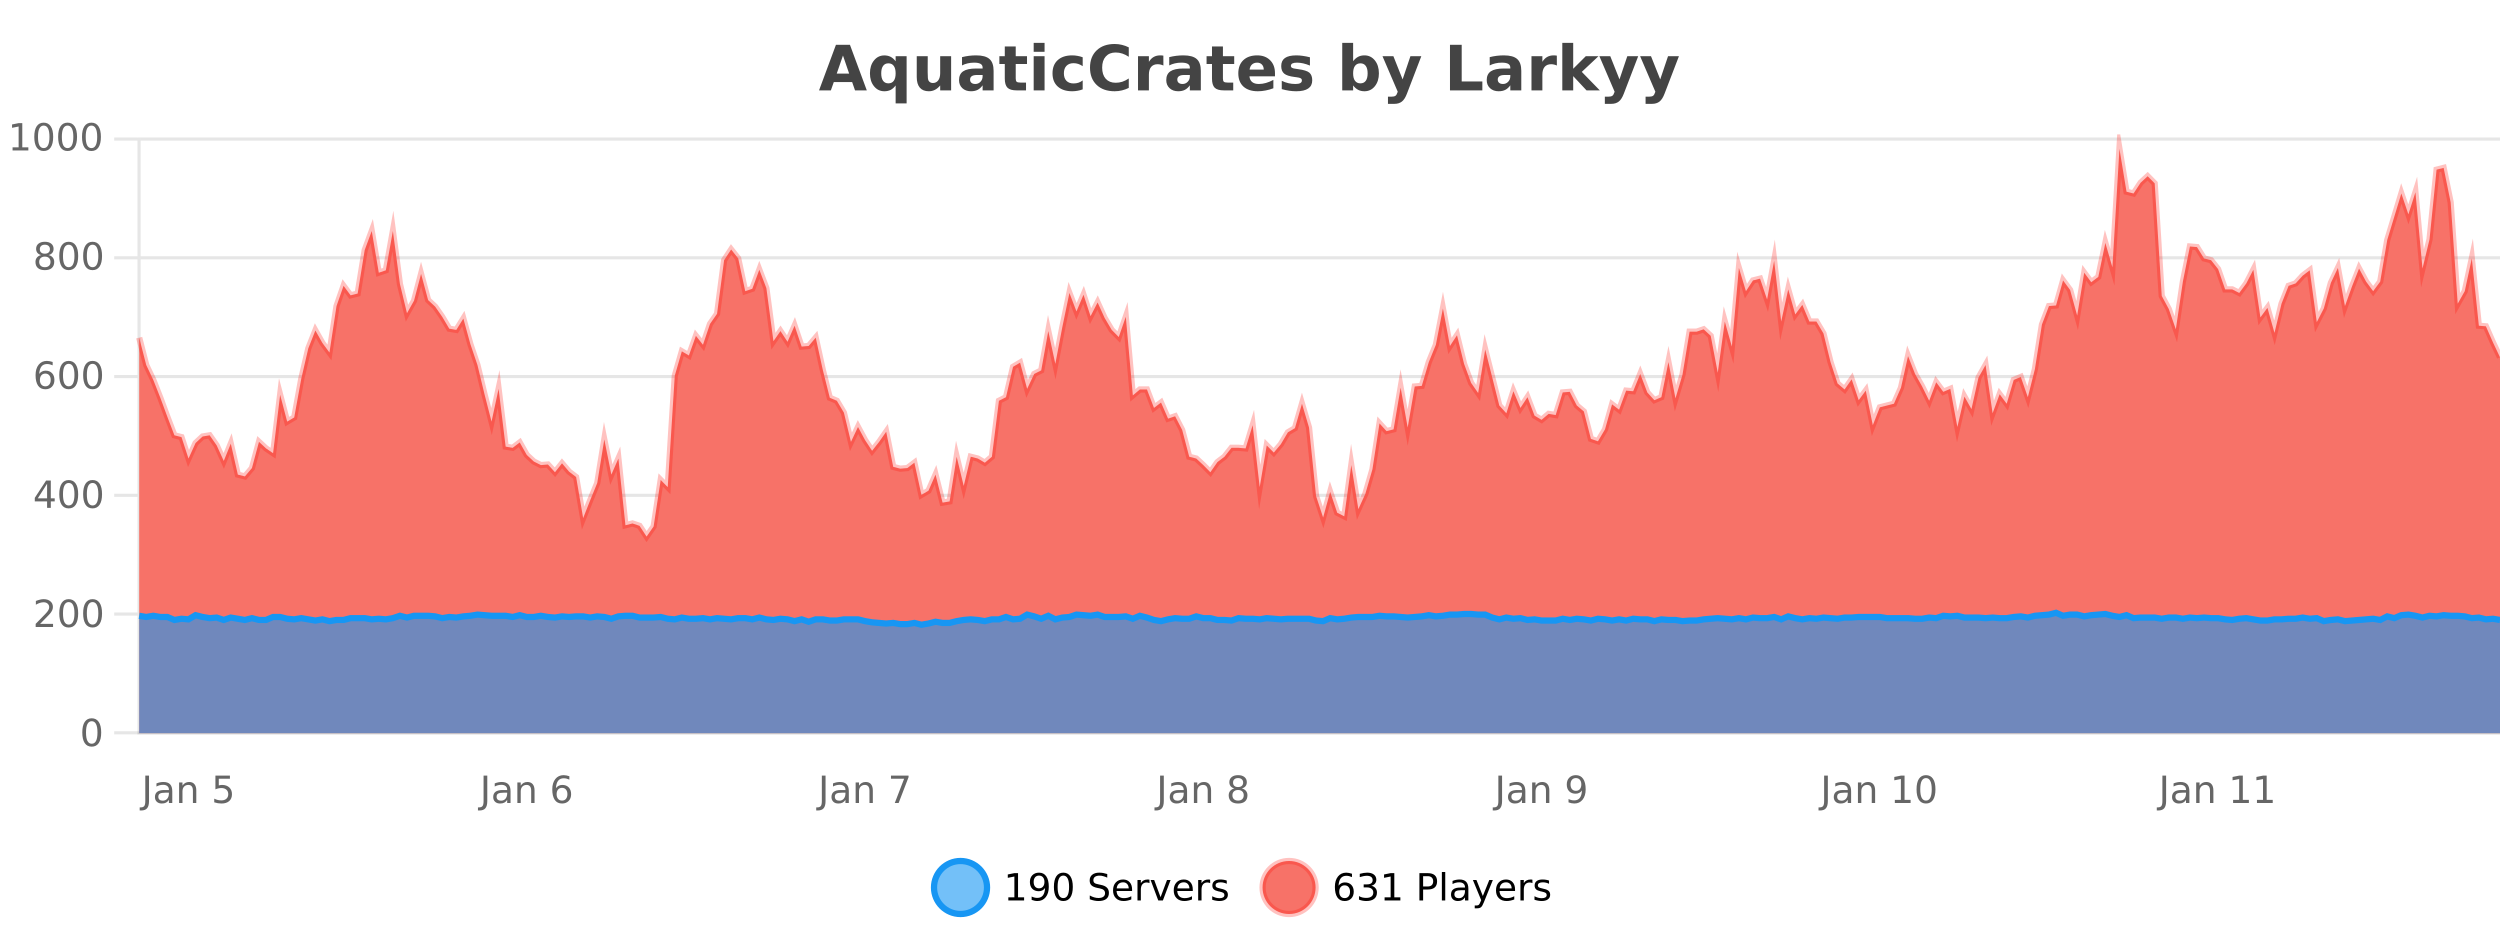 <?xml version="1.0" encoding="UTF-8"?>
<svg xmlns="http://www.w3.org/2000/svg" xmlns:xlink="http://www.w3.org/1999/xlink" width="800pt" height="300pt" viewBox="0 0 800 300" version="1.1">
<defs>
<clipPath id="clip1">
  <path d="M 270 263 L 345 263 L 345 300 L 270 300 Z M 270 263 "/>
</clipPath>
<clipPath id="clip2">
  <path d="M 375 263 L 450 263 L 450 300 L 375 300 Z M 375 263 "/>
</clipPath>
<clipPath id="clip3">
  <path d="M 44.539 47 L 800 47 L 800 234.602 L 44.539 234.602 Z M 44.539 47 "/>
</clipPath>
<clipPath id="clip4">
  <path d="M 43.539 43 L 800 43 L 800 200 L 43.539 200 Z M 43.539 43 "/>
</clipPath>
<clipPath id="clip5">
  <path d="M 44.539 196 L 800 196 L 800 234.602 L 44.539 234.602 Z M 44.539 196 "/>
</clipPath>
<clipPath id="clip6">
  <path d="M 43.539 167 L 800 167 L 800 229 L 43.539 229 Z M 43.539 167 "/>
</clipPath>
</defs>
<g id="surface292046">
<rect x="0" y="0" width="800" height="300" style="fill:rgb(100%,100%,100%);fill-opacity:1;stroke:none;"/>
<path style="fill:none;stroke-width:1;stroke-linecap:butt;stroke-linejoin:miter;stroke:rgb(0%,0%,0%);stroke-opacity:0.098;stroke-miterlimit:10;" d="M 45 234.5 L 800 234.5 "/>
<path style="fill:none;stroke-width:1;stroke-linecap:butt;stroke-linejoin:miter;stroke:rgb(0%,0%,0%);stroke-opacity:0.098;stroke-miterlimit:10;" d="M 36.539 234.5 L 44 234.5 "/>
<path style="fill:none;stroke-width:1;stroke-linecap:butt;stroke-linejoin:miter;stroke:rgb(0%,0%,0%);stroke-opacity:0.098;stroke-miterlimit:10;" d="M 45 196.5 L 800 196.5 "/>
<path style="fill:none;stroke-width:1;stroke-linecap:butt;stroke-linejoin:miter;stroke:rgb(0%,0%,0%);stroke-opacity:0.098;stroke-miterlimit:10;" d="M 36.539 196.5 L 44 196.5 "/>
<path style="fill:none;stroke-width:1;stroke-linecap:butt;stroke-linejoin:miter;stroke:rgb(0%,0%,0%);stroke-opacity:0.098;stroke-miterlimit:10;" d="M 45 158.5 L 800 158.5 "/>
<path style="fill:none;stroke-width:1;stroke-linecap:butt;stroke-linejoin:miter;stroke:rgb(0%,0%,0%);stroke-opacity:0.098;stroke-miterlimit:10;" d="M 36.539 158.5 L 44 158.5 "/>
<path style="fill:none;stroke-width:1;stroke-linecap:butt;stroke-linejoin:miter;stroke:rgb(0%,0%,0%);stroke-opacity:0.098;stroke-miterlimit:10;" d="M 45 120.5 L 800 120.5 "/>
<path style="fill:none;stroke-width:1;stroke-linecap:butt;stroke-linejoin:miter;stroke:rgb(0%,0%,0%);stroke-opacity:0.098;stroke-miterlimit:10;" d="M 36.539 120.5 L 44 120.5 "/>
<path style="fill:none;stroke-width:1;stroke-linecap:butt;stroke-linejoin:miter;stroke:rgb(0%,0%,0%);stroke-opacity:0.098;stroke-miterlimit:10;" d="M 45 82.5 L 800 82.5 "/>
<path style="fill:none;stroke-width:1;stroke-linecap:butt;stroke-linejoin:miter;stroke:rgb(0%,0%,0%);stroke-opacity:0.098;stroke-miterlimit:10;" d="M 36.539 82.5 L 44 82.5 "/>
<path style="fill:none;stroke-width:1;stroke-linecap:butt;stroke-linejoin:miter;stroke:rgb(0%,0%,0%);stroke-opacity:0.098;stroke-miterlimit:10;" d="M 45 44.5 L 800 44.5 "/>
<path style="fill:none;stroke-width:1;stroke-linecap:butt;stroke-linejoin:miter;stroke:rgb(0%,0%,0%);stroke-opacity:0.098;stroke-miterlimit:10;" d="M 36.539 44.5 L 44 44.5 "/>
<path style=" stroke:none;fill-rule:nonzero;fill:rgb(9.02%,58.824%,95.294%);fill-opacity:0.6;" d="M 315.852 284 C 315.852 288.688 312.055 292.484 307.367 292.484 C 302.684 292.484 298.883 288.688 298.883 284 C 298.883 279.312 302.684 275.516 307.367 275.516 C 312.055 275.516 315.852 279.312 315.852 284 Z M 315.852 284 "/>
<g clip-path="url(#clip1)" clip-rule="nonzero">
<path style="fill:none;stroke-width:2;stroke-linecap:butt;stroke-linejoin:miter;stroke:rgb(9.02%,58.824%,95.294%);stroke-opacity:1;stroke-miterlimit:10;" d="M 315.852 284 C 315.852 288.688 312.055 292.484 307.367 292.484 C 302.684 292.484 298.883 288.688 298.883 284 C 298.883 279.312 302.684 275.516 307.367 275.516 C 312.055 275.516 315.852 279.312 315.852 284 Z M 315.852 284 "/>
</g>
<path style=" stroke:none;fill-rule:nonzero;fill:rgb(0%,0%,0%);fill-opacity:1;" d="M 322.664 287.156 L 324.602 287.156 L 324.602 280.484 L 322.492 280.906 L 322.492 279.828 L 324.586 279.406 L 325.773 279.406 L 325.773 287.156 L 327.711 287.156 L 327.711 288.156 L 322.664 288.156 Z M 330.129 287.969 L 330.129 286.891 C 330.43 287.039 330.73 287.148 331.035 287.219 C 331.336 287.293 331.637 287.328 331.941 287.328 C 332.723 287.328 333.316 287.07 333.723 286.547 C 334.137 286.016 334.371 285.215 334.426 284.141 C 334.207 284.484 333.918 284.746 333.566 284.922 C 333.223 285.102 332.836 285.188 332.41 285.188 C 331.535 285.188 330.84 284.93 330.332 284.406 C 329.82 283.875 329.566 283.148 329.566 282.219 C 329.566 281.324 329.832 280.605 330.363 280.062 C 330.895 279.523 331.602 279.25 332.488 279.25 C 333.496 279.25 334.27 279.641 334.801 280.422 C 335.34 281.195 335.613 282.32 335.613 283.797 C 335.613 285.172 335.285 286.273 334.629 287.094 C 333.973 287.918 333.09 288.328 331.988 288.328 C 331.684 288.328 331.383 288.297 331.082 288.234 C 330.777 288.18 330.461 288.094 330.129 287.969 Z M 332.488 284.266 C 333.02 284.266 333.441 284.086 333.754 283.719 C 334.066 283.355 334.223 282.855 334.223 282.219 C 334.223 281.594 334.066 281.102 333.754 280.734 C 333.441 280.371 333.02 280.188 332.488 280.188 C 331.957 280.188 331.535 280.371 331.223 280.734 C 330.918 281.102 330.77 281.594 330.77 282.219 C 330.77 282.855 330.918 283.355 331.223 283.719 C 331.535 284.086 331.957 284.266 332.488 284.266 Z M 340.266 280.188 C 339.66 280.188 339.203 280.492 338.891 281.094 C 338.586 281.688 338.438 282.59 338.438 283.797 C 338.438 284.996 338.586 285.898 338.891 286.5 C 339.203 287.094 339.66 287.391 340.266 287.391 C 340.879 287.391 341.336 287.094 341.641 286.5 C 341.953 285.898 342.109 284.996 342.109 283.797 C 342.109 282.59 341.953 281.688 341.641 281.094 C 341.336 280.492 340.879 280.188 340.266 280.188 Z M 340.266 279.25 C 341.242 279.25 341.992 279.641 342.516 280.422 C 343.035 281.195 343.297 282.32 343.297 283.797 C 343.297 285.266 343.035 286.391 342.516 287.172 C 341.992 287.945 341.242 288.328 340.266 288.328 C 339.285 288.328 338.535 287.945 338.016 287.172 C 337.504 286.391 337.25 285.266 337.25 283.797 C 337.25 282.32 337.504 281.195 338.016 280.422 C 338.535 279.641 339.285 279.25 340.266 279.25 Z M 354.32 279.688 L 354.32 280.844 C 353.871 280.637 353.445 280.48 353.039 280.375 C 352.641 280.262 352.262 280.203 351.898 280.203 C 351.25 280.203 350.75 280.328 350.398 280.578 C 350.055 280.828 349.883 281.188 349.883 281.656 C 349.883 282.043 349.996 282.336 350.227 282.531 C 350.453 282.73 350.898 282.887 351.555 283 L 352.258 283.156 C 353.141 283.324 353.793 283.621 354.211 284.047 C 354.637 284.465 354.852 285.027 354.852 285.734 C 354.852 286.59 354.562 287.234 353.992 287.672 C 353.43 288.109 352.594 288.328 351.492 288.328 C 351.086 288.328 350.648 288.281 350.18 288.188 C 349.711 288.094 349.227 287.953 348.727 287.766 L 348.727 286.547 C 349.203 286.82 349.672 287.023 350.133 287.156 C 350.602 287.293 351.055 287.359 351.492 287.359 C 352.168 287.359 352.688 287.23 353.055 286.969 C 353.43 286.699 353.617 286.32 353.617 285.828 C 353.617 285.402 353.48 285.07 353.211 284.828 C 352.949 284.578 352.516 284.398 351.914 284.281 L 351.195 284.141 C 350.309 283.965 349.668 283.688 349.273 283.312 C 348.887 282.938 348.695 282.418 348.695 281.75 C 348.695 280.969 348.965 280.359 349.508 279.922 C 350.047 279.477 350.797 279.25 351.758 279.25 C 352.172 279.25 352.59 279.289 353.008 279.359 C 353.434 279.434 353.871 279.543 354.32 279.688 Z M 362.266 284.609 L 362.266 285.125 L 357.297 285.125 C 357.348 285.875 357.57 286.445 357.969 286.828 C 358.375 287.215 358.93 287.406 359.641 287.406 C 360.055 287.406 360.457 287.359 360.844 287.266 C 361.238 287.164 361.629 287.008 362.016 286.797 L 362.016 287.828 C 361.617 287.984 361.219 288.105 360.812 288.188 C 360.406 288.281 359.992 288.328 359.578 288.328 C 358.535 288.328 357.707 288.027 357.094 287.422 C 356.477 286.809 356.172 285.98 356.172 284.938 C 356.172 283.867 356.461 283.016 357.047 282.391 C 357.629 281.758 358.41 281.438 359.391 281.438 C 360.273 281.438 360.973 281.727 361.484 282.297 C 362.004 282.859 362.266 283.633 362.266 284.609 Z M 361.188 284.281 C 361.176 283.699 361.008 283.23 360.688 282.875 C 360.363 282.523 359.938 282.344 359.406 282.344 C 358.801 282.344 358.316 282.516 357.953 282.859 C 357.598 283.203 357.395 283.684 357.344 284.297 Z M 367.836 282.594 C 367.711 282.531 367.574 282.484 367.43 282.453 C 367.293 282.414 367.137 282.391 366.961 282.391 C 366.355 282.391 365.887 282.59 365.555 282.984 C 365.23 283.383 365.07 283.953 365.07 284.703 L 365.07 288.156 L 363.992 288.156 L 363.992 281.594 L 365.07 281.594 L 365.07 282.609 C 365.297 282.215 365.594 281.922 365.961 281.734 C 366.324 281.539 366.766 281.438 367.289 281.438 C 367.359 281.438 367.438 281.445 367.523 281.453 C 367.617 281.465 367.715 281.48 367.82 281.5 Z M 368.195 281.594 L 369.336 281.594 L 371.383 287.094 L 373.445 281.594 L 374.586 281.594 L 372.117 288.156 L 370.648 288.156 Z M 381.688 284.609 L 381.688 285.125 L 376.719 285.125 C 376.77 285.875 376.992 286.445 377.391 286.828 C 377.797 287.215 378.352 287.406 379.062 287.406 C 379.477 287.406 379.879 287.359 380.266 287.266 C 380.66 287.164 381.051 287.008 381.438 286.797 L 381.438 287.828 C 381.039 287.984 380.641 288.105 380.234 288.188 C 379.828 288.281 379.414 288.328 379 288.328 C 377.957 288.328 377.129 288.027 376.516 287.422 C 375.898 286.809 375.594 285.98 375.594 284.938 C 375.594 283.867 375.883 283.016 376.469 282.391 C 377.051 281.758 377.832 281.438 378.812 281.438 C 379.695 281.438 380.395 281.727 380.906 282.297 C 381.426 282.859 381.688 283.633 381.688 284.609 Z M 380.609 284.281 C 380.598 283.699 380.43 283.23 380.109 282.875 C 379.785 282.523 379.359 282.344 378.828 282.344 C 378.223 282.344 377.738 282.516 377.375 282.859 C 377.02 283.203 376.816 283.684 376.766 284.297 Z M 387.258 282.594 C 387.133 282.531 386.996 282.484 386.852 282.453 C 386.715 282.414 386.559 282.391 386.383 282.391 C 385.777 282.391 385.309 282.59 384.977 282.984 C 384.652 283.383 384.492 283.953 384.492 284.703 L 384.492 288.156 L 383.414 288.156 L 383.414 281.594 L 384.492 281.594 L 384.492 282.609 C 384.719 282.215 385.016 281.922 385.383 281.734 C 385.746 281.539 386.188 281.438 386.711 281.438 C 386.781 281.438 386.859 281.445 386.945 281.453 C 387.039 281.465 387.137 281.48 387.242 281.5 Z M 392.562 281.781 L 392.562 282.812 C 392.258 282.656 391.941 282.543 391.609 282.469 C 391.285 282.387 390.945 282.344 390.594 282.344 C 390.062 282.344 389.66 282.43 389.391 282.594 C 389.117 282.75 388.984 282.996 388.984 283.328 C 388.984 283.578 389.078 283.777 389.266 283.922 C 389.461 284.059 389.852 284.188 390.438 284.312 L 390.797 284.406 C 391.566 284.562 392.113 284.793 392.438 285.094 C 392.758 285.398 392.922 285.812 392.922 286.344 C 392.922 286.961 392.676 287.445 392.188 287.797 C 391.707 288.152 391.047 288.328 390.203 288.328 C 389.848 288.328 389.477 288.289 389.094 288.219 C 388.719 288.156 388.32 288.059 387.906 287.922 L 387.906 286.797 C 388.301 287.008 388.691 287.164 389.078 287.266 C 389.461 287.371 389.848 287.422 390.234 287.422 C 390.734 287.422 391.117 287.34 391.391 287.172 C 391.672 286.996 391.812 286.746 391.812 286.422 C 391.812 286.133 391.711 285.906 391.516 285.75 C 391.316 285.594 390.883 285.445 390.219 285.297 L 389.844 285.219 C 389.176 285.074 388.691 284.855 388.391 284.562 C 388.098 284.273 387.953 283.875 387.953 283.375 C 387.953 282.75 388.172 282.273 388.609 281.938 C 389.047 281.605 389.664 281.438 390.469 281.438 C 390.863 281.438 391.238 281.469 391.594 281.531 C 391.945 281.586 392.27 281.668 392.562 281.781 Z M 317.367 277.016 "/>
<path style=" stroke:none;fill-rule:nonzero;fill:rgb(96.863%,44.706%,40.784%);fill-opacity:1;" d="M 420.988 284 C 420.988 288.688 417.191 292.484 412.504 292.484 C 407.82 292.484 404.02 288.688 404.02 284 C 404.02 279.312 407.82 275.516 412.504 275.516 C 417.191 275.516 420.988 279.312 420.988 284 Z M 420.988 284 "/>
<g clip-path="url(#clip2)" clip-rule="nonzero">
<path style="fill:none;stroke-width:2;stroke-linecap:butt;stroke-linejoin:miter;stroke:rgb(100%,4.706%,0%);stroke-opacity:0.247;stroke-miterlimit:10;" d="M 420.988 284 C 420.988 288.688 417.191 292.484 412.504 292.484 C 407.82 292.484 404.02 288.688 404.02 284 C 404.02 279.312 407.82 275.516 412.504 275.516 C 417.191 275.516 420.988 279.312 420.988 284 Z M 420.988 284 "/>
</g>
<path style=" stroke:none;fill-rule:nonzero;fill:rgb(0%,0%,0%);fill-opacity:1;" d="M 430.289 283.312 C 429.758 283.312 429.336 283.496 429.023 283.859 C 428.711 284.227 428.555 284.719 428.555 285.344 C 428.555 285.98 428.711 286.48 429.023 286.844 C 429.336 287.211 429.758 287.391 430.289 287.391 C 430.82 287.391 431.234 287.211 431.539 286.844 C 431.852 286.48 432.008 285.98 432.008 285.344 C 432.008 284.719 431.852 284.227 431.539 283.859 C 431.234 283.496 430.82 283.312 430.289 283.312 Z M 432.633 279.594 L 432.633 280.672 C 432.328 280.539 432.027 280.434 431.727 280.359 C 431.422 280.289 431.125 280.25 430.836 280.25 C 430.055 280.25 429.453 280.516 429.039 281.047 C 428.633 281.57 428.398 282.359 428.336 283.422 C 428.562 283.09 428.852 282.836 429.195 282.656 C 429.547 282.469 429.934 282.375 430.352 282.375 C 431.227 282.375 431.918 282.641 432.43 283.172 C 432.938 283.703 433.195 284.43 433.195 285.344 C 433.195 286.25 432.93 286.977 432.398 287.516 C 431.867 288.059 431.164 288.328 430.289 288.328 C 429.266 288.328 428.492 287.945 427.961 287.172 C 427.43 286.391 427.164 285.266 427.164 283.797 C 427.164 282.414 427.492 281.309 428.148 280.484 C 428.805 279.664 429.684 279.25 430.789 279.25 C 431.078 279.25 431.375 279.281 431.68 279.344 C 431.98 279.398 432.297 279.48 432.633 279.594 Z M 438.828 283.438 C 439.391 283.562 439.828 283.82 440.141 284.203 C 440.461 284.578 440.625 285.047 440.625 285.609 C 440.625 286.477 440.328 287.148 439.734 287.625 C 439.141 288.094 438.297 288.328 437.203 288.328 C 436.836 288.328 436.457 288.289 436.062 288.219 C 435.676 288.148 435.281 288.039 434.875 287.891 L 434.875 286.75 C 435.195 286.938 435.551 287.086 435.938 287.188 C 436.332 287.281 436.742 287.328 437.172 287.328 C 437.91 287.328 438.473 287.184 438.859 286.891 C 439.254 286.602 439.453 286.172 439.453 285.609 C 439.453 285.102 439.27 284.699 438.906 284.406 C 438.539 284.117 438.039 283.969 437.406 283.969 L 436.375 283.969 L 436.375 283 L 437.453 283 C 438.023 283 438.469 282.887 438.781 282.656 C 439.094 282.418 439.25 282.078 439.25 281.641 C 439.25 281.195 439.086 280.852 438.766 280.609 C 438.453 280.371 438 280.25 437.406 280.25 C 437.07 280.25 436.719 280.289 436.344 280.359 C 435.977 280.422 435.57 280.527 435.125 280.672 L 435.125 279.625 C 435.582 279.5 436.004 279.406 436.391 279.344 C 436.785 279.281 437.156 279.25 437.5 279.25 C 438.406 279.25 439.117 279.453 439.641 279.859 C 440.16 280.266 440.422 280.82 440.422 281.516 C 440.422 282.008 440.281 282.418 440 282.75 C 439.727 283.086 439.336 283.312 438.828 283.438 Z M 443.07 287.156 L 445.008 287.156 L 445.008 280.484 L 442.898 280.906 L 442.898 279.828 L 444.992 279.406 L 446.18 279.406 L 446.18 287.156 L 448.117 287.156 L 448.117 288.156 L 443.07 288.156 Z M 455.398 280.375 L 455.398 283.672 L 456.883 283.672 C 457.434 283.672 457.859 283.531 458.164 283.25 C 458.465 282.961 458.617 282.547 458.617 282.016 C 458.617 281.496 458.465 281.094 458.164 280.812 C 457.859 280.523 457.434 280.375 456.883 280.375 Z M 454.211 279.406 L 456.883 279.406 C 457.871 279.406 458.617 279.633 459.117 280.078 C 459.617 280.516 459.867 281.164 459.867 282.016 C 459.867 282.883 459.617 283.539 459.117 283.984 C 458.617 284.422 457.871 284.641 456.883 284.641 L 455.398 284.641 L 455.398 288.156 L 454.211 288.156 Z M 461.398 279.031 L 462.477 279.031 L 462.477 288.156 L 461.398 288.156 Z M 467.719 284.859 C 466.852 284.859 466.25 284.961 465.906 285.156 C 465.57 285.355 465.406 285.695 465.406 286.172 C 465.406 286.559 465.531 286.867 465.781 287.094 C 466.039 287.312 466.383 287.422 466.812 287.422 C 467.414 287.422 467.895 287.215 468.25 286.797 C 468.613 286.371 468.797 285.805 468.797 285.094 L 468.797 284.859 Z M 469.875 284.406 L 469.875 288.156 L 468.797 288.156 L 468.797 287.156 C 468.547 287.555 468.238 287.852 467.875 288.047 C 467.508 288.234 467.062 288.328 466.531 288.328 C 465.852 288.328 465.316 288.141 464.922 287.766 C 464.523 287.383 464.328 286.875 464.328 286.25 C 464.328 285.512 464.57 284.953 465.062 284.578 C 465.562 284.203 466.301 284.016 467.281 284.016 L 468.797 284.016 L 468.797 283.906 C 468.797 283.406 468.629 283.023 468.297 282.75 C 467.973 282.48 467.52 282.344 466.938 282.344 C 466.562 282.344 466.191 282.391 465.828 282.484 C 465.473 282.578 465.133 282.715 464.812 282.891 L 464.812 281.891 C 465.207 281.734 465.586 281.621 465.953 281.547 C 466.328 281.477 466.691 281.438 467.047 281.438 C 467.992 281.438 468.703 281.684 469.172 282.172 C 469.641 282.664 469.875 283.406 469.875 284.406 Z M 474.82 288.766 C 474.516 289.547 474.219 290.055 473.93 290.297 C 473.637 290.535 473.25 290.656 472.773 290.656 L 471.914 290.656 L 471.914 289.75 L 472.539 289.75 C 472.84 289.75 473.07 289.676 473.227 289.531 C 473.391 289.395 473.574 289.066 473.773 288.547 L 473.977 288.047 L 471.32 281.594 L 472.461 281.594 L 474.508 286.719 L 476.57 281.594 L 477.711 281.594 Z M 484.812 284.609 L 484.812 285.125 L 479.844 285.125 C 479.895 285.875 480.117 286.445 480.516 286.828 C 480.922 287.215 481.477 287.406 482.188 287.406 C 482.602 287.406 483.004 287.359 483.391 287.266 C 483.785 287.164 484.176 287.008 484.562 286.797 L 484.562 287.828 C 484.164 287.984 483.766 288.105 483.359 288.188 C 482.953 288.281 482.539 288.328 482.125 288.328 C 481.082 288.328 480.254 288.027 479.641 287.422 C 479.023 286.809 478.719 285.98 478.719 284.938 C 478.719 283.867 479.008 283.016 479.594 282.391 C 480.176 281.758 480.957 281.438 481.938 281.438 C 482.82 281.438 483.52 281.727 484.031 282.297 C 484.551 282.859 484.812 283.633 484.812 284.609 Z M 483.734 284.281 C 483.723 283.699 483.555 283.23 483.234 282.875 C 482.91 282.523 482.484 282.344 481.953 282.344 C 481.348 282.344 480.863 282.516 480.5 282.859 C 480.145 283.203 479.941 283.684 479.891 284.297 Z M 490.383 282.594 C 490.258 282.531 490.121 282.484 489.977 282.453 C 489.84 282.414 489.684 282.391 489.508 282.391 C 488.902 282.391 488.434 282.59 488.102 282.984 C 487.777 283.383 487.617 283.953 487.617 284.703 L 487.617 288.156 L 486.539 288.156 L 486.539 281.594 L 487.617 281.594 L 487.617 282.609 C 487.844 282.215 488.141 281.922 488.508 281.734 C 488.871 281.539 489.312 281.438 489.836 281.438 C 489.906 281.438 489.984 281.445 490.07 281.453 C 490.164 281.465 490.262 281.48 490.367 281.5 Z M 495.691 281.781 L 495.691 282.812 C 495.387 282.656 495.07 282.543 494.738 282.469 C 494.414 282.387 494.074 282.344 493.723 282.344 C 493.191 282.344 492.789 282.43 492.52 282.594 C 492.246 282.75 492.113 282.996 492.113 283.328 C 492.113 283.578 492.207 283.777 492.395 283.922 C 492.59 284.059 492.98 284.188 493.566 284.312 L 493.926 284.406 C 494.695 284.562 495.242 284.793 495.566 285.094 C 495.887 285.398 496.051 285.812 496.051 286.344 C 496.051 286.961 495.805 287.445 495.316 287.797 C 494.836 288.152 494.176 288.328 493.332 288.328 C 492.977 288.328 492.605 288.289 492.223 288.219 C 491.848 288.156 491.449 288.059 491.035 287.922 L 491.035 286.797 C 491.43 287.008 491.82 287.164 492.207 287.266 C 492.59 287.371 492.977 287.422 493.363 287.422 C 493.863 287.422 494.246 287.34 494.52 287.172 C 494.801 286.996 494.941 286.746 494.941 286.422 C 494.941 286.133 494.84 285.906 494.645 285.75 C 494.445 285.594 494.012 285.445 493.348 285.297 L 492.973 285.219 C 492.305 285.074 491.82 284.855 491.52 284.562 C 491.227 284.273 491.082 283.875 491.082 283.375 C 491.082 282.75 491.301 282.273 491.738 281.938 C 492.176 281.605 492.793 281.438 493.598 281.438 C 493.992 281.438 494.367 281.469 494.723 281.531 C 495.074 281.586 495.398 281.668 495.691 281.781 Z M 422.504 277.016 "/>
<path style=" stroke:none;fill-rule:nonzero;fill:rgb(26.667%,26.667%,26.667%);fill-opacity:1;" d="M 272.688 26.266 L 266.812 26.266 L 265.875 28.922 L 262.094 28.922 L 267.5 14.344 L 271.984 14.344 L 277.375 28.922 L 273.609 28.922 Z M 267.75 23.562 L 271.734 23.562 L 269.75 17.766 Z M 284.289 20.266 C 283.547 20.266 282.98 20.543 282.586 21.094 C 282.188 21.637 281.992 22.43 281.992 23.469 C 281.992 24.512 282.188 25.309 282.586 25.859 C 282.98 26.402 283.547 26.672 284.289 26.672 C 285.039 26.672 285.609 26.402 286.008 25.859 C 286.402 25.309 286.602 24.512 286.602 23.469 C 286.602 22.43 286.402 21.637 286.008 21.094 C 285.609 20.543 285.039 20.266 284.289 20.266 Z M 286.602 27.344 C 286.121 27.992 285.59 28.465 285.008 28.766 C 284.422 29.055 283.75 29.203 282.992 29.203 C 281.648 29.203 280.543 28.668 279.68 27.594 C 278.812 26.523 278.383 25.148 278.383 23.469 C 278.383 21.781 278.812 20.406 279.68 19.344 C 280.543 18.273 281.648 17.734 282.992 17.734 C 283.75 17.734 284.422 17.887 285.008 18.188 C 285.59 18.492 286.121 18.965 286.602 19.609 L 286.602 17.984 L 290.117 17.984 L 290.117 33.078 L 286.602 33.078 Z M 293.359 24.656 L 293.359 17.984 L 296.875 17.984 L 296.875 19.078 C 296.875 19.672 296.867 20.418 296.859 21.312 C 296.859 22.211 296.859 22.805 296.859 23.094 C 296.859 23.98 296.879 24.617 296.922 25 C 296.973 25.387 297.051 25.668 297.156 25.844 C 297.301 26.074 297.488 26.25 297.719 26.375 C 297.945 26.5 298.211 26.562 298.516 26.562 C 299.242 26.562 299.816 26.281 300.234 25.719 C 300.648 25.156 300.859 24.383 300.859 23.391 L 300.859 17.984 L 304.359 17.984 L 304.359 28.922 L 300.859 28.922 L 300.859 27.344 C 300.328 27.98 299.766 28.449 299.172 28.75 C 298.586 29.051 297.941 29.203 297.234 29.203 C 295.973 29.203 295.008 28.82 294.344 28.047 C 293.688 27.266 293.359 26.137 293.359 24.656 Z M 312.609 24 C 311.879 24 311.332 24.125 310.969 24.375 C 310.602 24.617 310.422 24.98 310.422 25.469 C 310.422 25.906 310.566 26.25 310.859 26.5 C 311.16 26.75 311.57 26.875 312.094 26.875 C 312.75 26.875 313.301 26.641 313.75 26.172 C 314.207 25.703 314.438 25.117 314.438 24.406 L 314.438 24 Z M 317.953 22.688 L 317.953 28.922 L 314.438 28.922 L 314.438 27.297 C 313.969 27.965 313.438 28.449 312.844 28.75 C 312.258 29.051 311.547 29.203 310.703 29.203 C 309.578 29.203 308.66 28.875 307.953 28.219 C 307.242 27.555 306.891 26.695 306.891 25.641 C 306.891 24.359 307.328 23.422 308.203 22.828 C 309.086 22.227 310.477 21.922 312.375 21.922 L 314.438 21.922 L 314.438 21.641 C 314.438 21.09 314.219 20.688 313.781 20.438 C 313.344 20.18 312.66 20.047 311.734 20.047 C 310.984 20.047 310.285 20.125 309.641 20.281 C 308.992 20.43 308.395 20.648 307.844 20.938 L 307.844 18.281 C 308.594 18.094 309.344 17.953 310.094 17.859 C 310.852 17.766 311.613 17.719 312.375 17.719 C 314.344 17.719 315.766 18.109 316.641 18.891 C 317.516 19.664 317.953 20.93 317.953 22.688 Z M 325.031 14.875 L 325.031 17.984 L 328.641 17.984 L 328.641 20.484 L 325.031 20.484 L 325.031 25.125 C 325.031 25.637 325.129 25.98 325.328 26.156 C 325.535 26.336 325.938 26.422 326.531 26.422 L 328.328 26.422 L 328.328 28.922 L 325.328 28.922 C 323.953 28.922 322.973 28.637 322.391 28.062 C 321.816 27.48 321.531 26.5 321.531 25.125 L 321.531 20.484 L 319.797 20.484 L 319.797 17.984 L 321.531 17.984 L 321.531 14.875 Z M 330.777 17.984 L 334.262 17.984 L 334.262 28.922 L 330.777 28.922 Z M 330.777 13.719 L 334.262 13.719 L 334.262 16.578 L 330.777 16.578 Z M 346.461 18.328 L 346.461 21.172 C 345.992 20.852 345.516 20.609 345.039 20.453 C 344.559 20.297 344.059 20.219 343.539 20.219 C 342.57 20.219 341.809 20.508 341.258 21.078 C 340.715 21.641 340.445 22.438 340.445 23.469 C 340.445 24.492 340.715 25.289 341.258 25.859 C 341.809 26.422 342.57 26.703 343.539 26.703 C 344.09 26.703 344.609 26.625 345.102 26.469 C 345.59 26.305 346.043 26.059 346.461 25.734 L 346.461 28.594 C 345.918 28.805 345.367 28.953 344.805 29.047 C 344.242 29.148 343.672 29.203 343.102 29.203 C 341.133 29.203 339.59 28.699 338.477 27.688 C 337.359 26.68 336.805 25.273 336.805 23.469 C 336.805 21.656 337.359 20.246 338.477 19.234 C 339.59 18.227 341.133 17.719 343.102 17.719 C 343.672 17.719 344.234 17.773 344.789 17.875 C 345.352 17.969 345.906 18.121 346.461 18.328 Z M 361.207 28.125 C 360.508 28.48 359.785 28.746 359.035 28.922 C 358.293 29.109 357.512 29.203 356.691 29.203 C 354.262 29.203 352.34 28.527 350.926 27.172 C 349.508 25.809 348.801 23.965 348.801 21.641 C 348.801 19.32 349.508 17.48 350.926 16.125 C 352.34 14.762 354.262 14.078 356.691 14.078 C 357.512 14.078 358.293 14.172 359.035 14.359 C 359.785 14.539 360.508 14.805 361.207 15.156 L 361.207 18.172 C 360.508 17.703 359.82 17.359 359.145 17.141 C 358.465 16.914 357.754 16.797 357.004 16.797 C 355.66 16.797 354.602 17.23 353.832 18.094 C 353.07 18.949 352.691 20.133 352.691 21.641 C 352.691 23.152 353.07 24.34 353.832 25.203 C 354.602 26.059 355.66 26.484 357.004 26.484 C 357.754 26.484 358.465 26.375 359.145 26.156 C 359.82 25.93 360.508 25.578 361.207 25.109 Z M 372.289 20.969 C 371.977 20.824 371.668 20.719 371.367 20.656 C 371.062 20.586 370.762 20.547 370.461 20.547 C 369.555 20.547 368.855 20.836 368.367 21.406 C 367.887 21.98 367.648 22.805 367.648 23.875 L 367.648 28.922 L 364.164 28.922 L 364.164 17.984 L 367.648 17.984 L 367.648 19.781 C 368.094 19.062 368.609 18.543 369.195 18.219 C 369.777 17.887 370.477 17.719 371.289 17.719 C 371.414 17.719 371.543 17.727 371.68 17.734 C 371.812 17.746 372.012 17.766 372.273 17.797 Z M 378.922 24 C 378.191 24 377.645 24.125 377.281 24.375 C 376.914 24.617 376.734 24.98 376.734 25.469 C 376.734 25.906 376.879 26.25 377.172 26.5 C 377.473 26.75 377.883 26.875 378.406 26.875 C 379.062 26.875 379.613 26.641 380.062 26.172 C 380.52 25.703 380.75 25.117 380.75 24.406 L 380.75 24 Z M 384.266 22.688 L 384.266 28.922 L 380.75 28.922 L 380.75 27.297 C 380.281 27.965 379.75 28.449 379.156 28.75 C 378.57 29.051 377.859 29.203 377.016 29.203 C 375.891 29.203 374.973 28.875 374.266 28.219 C 373.555 27.555 373.203 26.695 373.203 25.641 C 373.203 24.359 373.641 23.422 374.516 22.828 C 375.398 22.227 376.789 21.922 378.688 21.922 L 380.75 21.922 L 380.75 21.641 C 380.75 21.09 380.531 20.688 380.094 20.438 C 379.656 20.18 378.973 20.047 378.047 20.047 C 377.297 20.047 376.598 20.125 375.953 20.281 C 375.305 20.43 374.707 20.648 374.156 20.938 L 374.156 18.281 C 374.906 18.094 375.656 17.953 376.406 17.859 C 377.164 17.766 377.926 17.719 378.688 17.719 C 380.656 17.719 382.078 18.109 382.953 18.891 C 383.828 19.664 384.266 20.93 384.266 22.688 Z M 391.336 14.875 L 391.336 17.984 L 394.945 17.984 L 394.945 20.484 L 391.336 20.484 L 391.336 25.125 C 391.336 25.637 391.434 25.98 391.633 26.156 C 391.84 26.336 392.242 26.422 392.836 26.422 L 394.633 26.422 L 394.633 28.922 L 391.633 28.922 C 390.258 28.922 389.277 28.637 388.695 28.062 C 388.121 27.48 387.836 26.5 387.836 25.125 L 387.836 20.484 L 386.102 20.484 L 386.102 17.984 L 387.836 17.984 L 387.836 14.875 Z M 407.992 23.422 L 407.992 24.422 L 399.82 24.422 C 399.902 25.246 400.199 25.859 400.711 26.266 C 401.219 26.672 401.93 26.875 402.836 26.875 C 403.574 26.875 404.328 26.766 405.102 26.547 C 405.871 26.328 406.664 26 407.477 25.562 L 407.477 28.25 C 406.652 28.562 405.824 28.797 404.992 28.953 C 404.168 29.117 403.344 29.203 402.523 29.203 C 400.543 29.203 399 28.703 397.898 27.703 C 396.805 26.695 396.258 25.281 396.258 23.469 C 396.258 21.68 396.793 20.273 397.867 19.25 C 398.949 18.23 400.434 17.719 402.32 17.719 C 404.039 17.719 405.414 18.242 406.445 19.281 C 407.477 20.312 407.992 21.695 407.992 23.422 Z M 404.398 22.266 C 404.398 21.602 404.203 21.062 403.82 20.656 C 403.434 20.25 402.93 20.047 402.305 20.047 C 401.625 20.047 401.074 20.242 400.648 20.625 C 400.23 21 399.969 21.547 399.867 22.266 Z M 419.18 18.328 L 419.18 20.984 C 418.438 20.672 417.719 20.438 417.023 20.281 C 416.324 20.125 415.664 20.047 415.039 20.047 C 414.383 20.047 413.891 20.133 413.57 20.297 C 413.246 20.465 413.086 20.719 413.086 21.062 C 413.086 21.344 413.203 21.559 413.445 21.703 C 413.695 21.852 414.133 21.961 414.758 22.031 L 415.383 22.125 C 417.172 22.355 418.375 22.73 418.992 23.25 C 419.605 23.773 419.914 24.59 419.914 25.703 C 419.914 26.871 419.48 27.746 418.617 28.328 C 417.762 28.914 416.484 29.203 414.789 29.203 C 414.059 29.203 413.309 29.145 412.539 29.031 C 411.766 28.918 410.977 28.746 410.164 28.516 L 410.164 25.859 C 410.859 26.203 411.574 26.461 412.305 26.625 C 413.031 26.793 413.777 26.875 414.539 26.875 C 415.227 26.875 415.742 26.781 416.086 26.594 C 416.43 26.406 416.602 26.125 416.602 25.75 C 416.602 25.438 416.48 25.211 416.242 25.062 C 416 24.906 415.527 24.789 414.82 24.703 L 414.211 24.625 C 412.648 24.43 411.555 24.07 410.93 23.547 C 410.305 23.016 409.992 22.215 409.992 21.141 C 409.992 19.984 410.387 19.125 411.18 18.562 C 411.98 18 413.199 17.719 414.836 17.719 C 415.48 17.719 416.156 17.773 416.867 17.875 C 417.574 17.969 418.344 18.121 419.18 18.328 Z M 435.328 26.672 C 436.078 26.672 436.648 26.402 437.047 25.859 C 437.441 25.309 437.641 24.512 437.641 23.469 C 437.641 22.43 437.441 21.637 437.047 21.094 C 436.648 20.543 436.078 20.266 435.328 20.266 C 434.578 20.266 434 20.543 433.594 21.094 C 433.195 21.637 433 22.43 433 23.469 C 433 24.5 433.195 25.293 433.594 25.844 C 434 26.398 434.578 26.672 435.328 26.672 Z M 433 19.578 C 433.488 18.945 434.023 18.477 434.609 18.172 C 435.191 17.871 435.863 17.719 436.625 17.719 C 437.977 17.719 439.086 18.258 439.953 19.328 C 440.816 20.402 441.25 21.781 441.25 23.469 C 441.25 25.148 440.816 26.523 439.953 27.594 C 439.086 28.668 437.977 29.203 436.625 29.203 C 435.863 29.203 435.191 29.051 434.609 28.75 C 434.023 28.449 433.488 27.98 433 27.344 L 433 28.922 L 429.516 28.922 L 429.516 13.719 L 433 13.719 Z M 442.398 17.984 L 445.883 17.984 L 448.836 25.406 L 451.336 17.984 L 454.82 17.984 L 450.227 29.953 C 449.766 31.172 449.227 32.02 448.602 32.5 C 447.984 32.988 447.18 33.234 446.18 33.234 L 444.148 33.234 L 444.148 30.938 L 445.242 30.938 C 445.836 30.938 446.266 30.844 446.539 30.656 C 446.809 30.469 447.016 30.129 447.164 29.641 L 447.273 29.344 Z M 463.992 14.344 L 467.742 14.344 L 467.742 26.078 L 474.352 26.078 L 474.352 28.922 L 463.992 28.922 Z M 481.469 24 C 480.738 24 480.191 24.125 479.828 24.375 C 479.461 24.617 479.281 24.98 479.281 25.469 C 479.281 25.906 479.426 26.25 479.719 26.5 C 480.02 26.75 480.43 26.875 480.953 26.875 C 481.609 26.875 482.16 26.641 482.609 26.172 C 483.066 25.703 483.297 25.117 483.297 24.406 L 483.297 24 Z M 486.812 22.688 L 486.812 28.922 L 483.297 28.922 L 483.297 27.297 C 482.828 27.965 482.297 28.449 481.703 28.75 C 481.117 29.051 480.406 29.203 479.562 29.203 C 478.438 29.203 477.52 28.875 476.812 28.219 C 476.102 27.555 475.75 26.695 475.75 25.641 C 475.75 24.359 476.188 23.422 477.062 22.828 C 477.945 22.227 479.336 21.922 481.234 21.922 L 483.297 21.922 L 483.297 21.641 C 483.297 21.09 483.078 20.688 482.641 20.438 C 482.203 20.18 481.52 20.047 480.594 20.047 C 479.844 20.047 479.145 20.125 478.5 20.281 C 477.852 20.43 477.254 20.648 476.703 20.938 L 476.703 18.281 C 477.453 18.094 478.203 17.953 478.953 17.859 C 479.711 17.766 480.473 17.719 481.234 17.719 C 483.203 17.719 484.625 18.109 485.5 18.891 C 486.375 19.664 486.812 20.93 486.812 22.688 Z M 498.199 20.969 C 497.887 20.824 497.578 20.719 497.277 20.656 C 496.973 20.586 496.672 20.547 496.371 20.547 C 495.465 20.547 494.766 20.836 494.277 21.406 C 493.797 21.98 493.559 22.805 493.559 23.875 L 493.559 28.922 L 490.074 28.922 L 490.074 17.984 L 493.559 17.984 L 493.559 19.781 C 494.004 19.062 494.52 18.543 495.105 18.219 C 495.688 17.887 496.387 17.719 497.199 17.719 C 497.324 17.719 497.453 17.727 497.59 17.734 C 497.723 17.746 497.922 17.766 498.184 17.797 Z M 499.938 13.719 L 503.422 13.719 L 503.422 22 L 507.453 17.984 L 511.516 17.984 L 506.172 23 L 511.938 28.922 L 507.688 28.922 L 503.422 24.359 L 503.422 28.922 L 499.938 28.922 Z M 511.801 17.984 L 515.285 17.984 L 518.238 25.406 L 520.738 17.984 L 524.223 17.984 L 519.629 29.953 C 519.168 31.172 518.629 32.02 518.004 32.5 C 517.387 32.988 516.582 33.234 515.582 33.234 L 513.551 33.234 L 513.551 30.938 L 514.645 30.938 C 515.238 30.938 515.668 30.844 515.941 30.656 C 516.211 30.469 516.418 30.129 516.566 29.641 L 516.676 29.344 Z M 524.836 17.984 L 528.32 17.984 L 531.273 25.406 L 533.773 17.984 L 537.258 17.984 L 532.664 29.953 C 532.203 31.172 531.664 32.02 531.039 32.5 C 530.422 32.988 529.617 33.234 528.617 33.234 L 526.586 33.234 L 526.586 30.938 L 527.68 30.938 C 528.273 30.938 528.703 30.844 528.977 30.656 C 529.246 30.469 529.453 30.129 529.602 29.641 L 529.711 29.344 Z M 262 10.359 "/>
<path style="fill:none;stroke-width:1;stroke-linecap:butt;stroke-linejoin:miter;stroke:rgb(0%,0%,0%);stroke-opacity:0.098;stroke-miterlimit:10;" d="M 44 234.5 L 801 234.5 "/>
<path style=" stroke:none;fill-rule:nonzero;fill:rgb(40%,40%,40%);fill-opacity:1;" d="M 46.496 248.203 L 47.684 248.203 L 47.684 256.344 C 47.684 257.395 47.48 258.16 47.074 258.641 C 46.676 259.117 46.035 259.359 45.152 259.359 L 44.699 259.359 L 44.699 258.359 L 45.074 258.359 C 45.594 258.359 45.957 258.211 46.168 257.922 C 46.387 257.629 46.496 257.102 46.496 256.344 Z M 52.973 253.656 C 52.105 253.656 51.504 253.758 51.16 253.953 C 50.824 254.152 50.66 254.492 50.66 254.969 C 50.66 255.355 50.785 255.664 51.035 255.891 C 51.293 256.109 51.637 256.219 52.066 256.219 C 52.668 256.219 53.148 256.012 53.504 255.594 C 53.867 255.168 54.051 254.602 54.051 253.891 L 54.051 253.656 Z M 55.129 253.203 L 55.129 256.953 L 54.051 256.953 L 54.051 255.953 C 53.801 256.352 53.492 256.648 53.129 256.844 C 52.762 257.031 52.316 257.125 51.785 257.125 C 51.105 257.125 50.57 256.938 50.176 256.562 C 49.777 256.18 49.582 255.672 49.582 255.047 C 49.582 254.309 49.824 253.75 50.316 253.375 C 50.816 253 51.555 252.812 52.535 252.812 L 54.051 252.812 L 54.051 252.703 C 54.051 252.203 53.883 251.82 53.551 251.547 C 53.227 251.277 52.773 251.141 52.191 251.141 C 51.816 251.141 51.445 251.188 51.082 251.281 C 50.727 251.375 50.387 251.512 50.066 251.688 L 50.066 250.688 C 50.461 250.531 50.84 250.418 51.207 250.344 C 51.582 250.273 51.945 250.234 52.301 250.234 C 53.246 250.234 53.957 250.48 54.426 250.969 C 54.895 251.461 55.129 252.203 55.129 253.203 Z M 62.812 252.984 L 62.812 256.953 L 61.734 256.953 L 61.734 253.031 C 61.734 252.406 61.609 251.945 61.359 251.641 C 61.117 251.328 60.758 251.172 60.281 251.172 C 59.695 251.172 59.234 251.359 58.891 251.734 C 58.555 252.102 58.391 252.605 58.391 253.25 L 58.391 256.953 L 57.312 256.953 L 57.312 250.391 L 58.391 250.391 L 58.391 251.406 C 58.648 251.012 58.953 250.719 59.297 250.531 C 59.648 250.336 60.055 250.234 60.516 250.234 C 61.266 250.234 61.832 250.469 62.219 250.938 C 62.613 251.398 62.812 252.078 62.812 252.984 Z M 68.934 248.203 L 73.574 248.203 L 73.574 249.203 L 70.012 249.203 L 70.012 251.344 C 70.188 251.281 70.359 251.242 70.527 251.219 C 70.703 251.188 70.875 251.172 71.043 251.172 C 72.02 251.172 72.797 251.445 73.371 251.984 C 73.941 252.516 74.23 253.234 74.23 254.141 C 74.23 255.09 73.934 255.824 73.34 256.344 C 72.754 256.867 71.934 257.125 70.871 257.125 C 70.496 257.125 70.113 257.094 69.73 257.031 C 69.355 256.969 68.965 256.875 68.559 256.75 L 68.559 255.562 C 68.91 255.75 69.277 255.891 69.652 255.984 C 70.027 256.078 70.422 256.125 70.84 256.125 C 71.516 256.125 72.051 255.949 72.449 255.594 C 72.844 255.242 73.043 254.758 73.043 254.141 C 73.043 253.539 72.844 253.059 72.449 252.703 C 72.051 252.352 71.516 252.172 70.84 252.172 C 70.527 252.172 70.207 252.211 69.887 252.281 C 69.574 252.344 69.254 252.449 68.934 252.594 Z M 45.324 245.816 "/>
<path style=" stroke:none;fill-rule:nonzero;fill:rgb(40%,40%,40%);fill-opacity:1;" d="M 154.742 248.203 L 155.93 248.203 L 155.93 256.344 C 155.93 257.395 155.727 258.16 155.32 258.641 C 154.922 259.117 154.281 259.359 153.398 259.359 L 152.945 259.359 L 152.945 258.359 L 153.32 258.359 C 153.84 258.359 154.203 258.211 154.414 257.922 C 154.633 257.629 154.742 257.102 154.742 256.344 Z M 161.219 253.656 C 160.352 253.656 159.75 253.758 159.406 253.953 C 159.07 254.152 158.906 254.492 158.906 254.969 C 158.906 255.355 159.031 255.664 159.281 255.891 C 159.539 256.109 159.883 256.219 160.312 256.219 C 160.914 256.219 161.395 256.012 161.75 255.594 C 162.113 255.168 162.297 254.602 162.297 253.891 L 162.297 253.656 Z M 163.375 253.203 L 163.375 256.953 L 162.297 256.953 L 162.297 255.953 C 162.047 256.352 161.738 256.648 161.375 256.844 C 161.008 257.031 160.562 257.125 160.031 257.125 C 159.352 257.125 158.816 256.938 158.422 256.562 C 158.023 256.18 157.828 255.672 157.828 255.047 C 157.828 254.309 158.07 253.75 158.562 253.375 C 159.062 253 159.801 252.812 160.781 252.812 L 162.297 252.812 L 162.297 252.703 C 162.297 252.203 162.129 251.82 161.797 251.547 C 161.473 251.277 161.02 251.141 160.438 251.141 C 160.062 251.141 159.691 251.188 159.328 251.281 C 158.973 251.375 158.633 251.512 158.312 251.688 L 158.312 250.688 C 158.707 250.531 159.086 250.418 159.453 250.344 C 159.828 250.273 160.191 250.234 160.547 250.234 C 161.492 250.234 162.203 250.48 162.672 250.969 C 163.141 251.461 163.375 252.203 163.375 253.203 Z M 171.055 252.984 L 171.055 256.953 L 169.977 256.953 L 169.977 253.031 C 169.977 252.406 169.852 251.945 169.602 251.641 C 169.359 251.328 169 251.172 168.523 251.172 C 167.938 251.172 167.477 251.359 167.133 251.734 C 166.797 252.102 166.633 252.605 166.633 253.25 L 166.633 256.953 L 165.555 256.953 L 165.555 250.391 L 166.633 250.391 L 166.633 251.406 C 166.891 251.012 167.195 250.719 167.539 250.531 C 167.891 250.336 168.297 250.234 168.758 250.234 C 169.508 250.234 170.074 250.469 170.461 250.938 C 170.855 251.398 171.055 252.078 171.055 252.984 Z M 179.852 252.109 C 179.32 252.109 178.898 252.293 178.586 252.656 C 178.273 253.023 178.117 253.516 178.117 254.141 C 178.117 254.777 178.273 255.277 178.586 255.641 C 178.898 256.008 179.32 256.188 179.852 256.188 C 180.383 256.188 180.797 256.008 181.102 255.641 C 181.414 255.277 181.57 254.777 181.57 254.141 C 181.57 253.516 181.414 253.023 181.102 252.656 C 180.797 252.293 180.383 252.109 179.852 252.109 Z M 182.195 248.391 L 182.195 249.469 C 181.891 249.336 181.59 249.23 181.289 249.156 C 180.984 249.086 180.688 249.047 180.398 249.047 C 179.617 249.047 179.016 249.312 178.602 249.844 C 178.195 250.367 177.961 251.156 177.898 252.219 C 178.125 251.887 178.414 251.633 178.758 251.453 C 179.109 251.266 179.496 251.172 179.914 251.172 C 180.789 251.172 181.48 251.438 181.992 251.969 C 182.5 252.5 182.758 253.227 182.758 254.141 C 182.758 255.047 182.492 255.773 181.961 256.312 C 181.43 256.855 180.727 257.125 179.852 257.125 C 178.828 257.125 178.055 256.742 177.523 255.969 C 176.992 255.188 176.727 254.062 176.727 252.594 C 176.727 251.211 177.055 250.105 177.711 249.281 C 178.367 248.461 179.246 248.047 180.352 248.047 C 180.641 248.047 180.938 248.078 181.242 248.141 C 181.543 248.195 181.859 248.277 182.195 248.391 Z M 153.57 245.816 "/>
<path style=" stroke:none;fill-rule:nonzero;fill:rgb(40%,40%,40%);fill-opacity:1;" d="M 262.988 248.203 L 264.176 248.203 L 264.176 256.344 C 264.176 257.395 263.973 258.16 263.566 258.641 C 263.168 259.117 262.527 259.359 261.645 259.359 L 261.191 259.359 L 261.191 258.359 L 261.566 258.359 C 262.086 258.359 262.449 258.211 262.66 257.922 C 262.879 257.629 262.988 257.102 262.988 256.344 Z M 269.465 253.656 C 268.598 253.656 267.996 253.758 267.652 253.953 C 267.316 254.152 267.152 254.492 267.152 254.969 C 267.152 255.355 267.277 255.664 267.527 255.891 C 267.785 256.109 268.129 256.219 268.559 256.219 C 269.16 256.219 269.641 256.012 269.996 255.594 C 270.359 255.168 270.543 254.602 270.543 253.891 L 270.543 253.656 Z M 271.621 253.203 L 271.621 256.953 L 270.543 256.953 L 270.543 255.953 C 270.293 256.352 269.984 256.648 269.621 256.844 C 269.254 257.031 268.809 257.125 268.277 257.125 C 267.598 257.125 267.062 256.938 266.668 256.562 C 266.27 256.18 266.074 255.672 266.074 255.047 C 266.074 254.309 266.316 253.75 266.809 253.375 C 267.309 253 268.047 252.812 269.027 252.812 L 270.543 252.812 L 270.543 252.703 C 270.543 252.203 270.375 251.82 270.043 251.547 C 269.719 251.277 269.266 251.141 268.684 251.141 C 268.309 251.141 267.938 251.188 267.574 251.281 C 267.219 251.375 266.879 251.512 266.559 251.688 L 266.559 250.688 C 266.953 250.531 267.332 250.418 267.699 250.344 C 268.074 250.273 268.438 250.234 268.793 250.234 C 269.738 250.234 270.449 250.48 270.918 250.969 C 271.387 251.461 271.621 252.203 271.621 253.203 Z M 279.305 252.984 L 279.305 256.953 L 278.227 256.953 L 278.227 253.031 C 278.227 252.406 278.102 251.945 277.852 251.641 C 277.609 251.328 277.25 251.172 276.773 251.172 C 276.188 251.172 275.727 251.359 275.383 251.734 C 275.047 252.102 274.883 252.605 274.883 253.25 L 274.883 256.953 L 273.805 256.953 L 273.805 250.391 L 274.883 250.391 L 274.883 251.406 C 275.141 251.012 275.445 250.719 275.789 250.531 C 276.141 250.336 276.547 250.234 277.008 250.234 C 277.758 250.234 278.324 250.469 278.711 250.938 C 279.105 251.398 279.305 252.078 279.305 252.984 Z M 285.113 248.203 L 290.738 248.203 L 290.738 248.703 L 287.566 256.953 L 286.332 256.953 L 289.316 249.203 L 285.113 249.203 Z M 261.816 245.816 "/>
<path style=" stroke:none;fill-rule:nonzero;fill:rgb(40%,40%,40%);fill-opacity:1;" d="M 371.23 248.203 L 372.418 248.203 L 372.418 256.344 C 372.418 257.395 372.215 258.16 371.809 258.641 C 371.41 259.117 370.77 259.359 369.887 259.359 L 369.434 259.359 L 369.434 258.359 L 369.809 258.359 C 370.328 258.359 370.691 258.211 370.902 257.922 C 371.121 257.629 371.23 257.102 371.23 256.344 Z M 377.707 253.656 C 376.84 253.656 376.238 253.758 375.895 253.953 C 375.559 254.152 375.395 254.492 375.395 254.969 C 375.395 255.355 375.52 255.664 375.77 255.891 C 376.027 256.109 376.371 256.219 376.801 256.219 C 377.402 256.219 377.883 256.012 378.238 255.594 C 378.602 255.168 378.785 254.602 378.785 253.891 L 378.785 253.656 Z M 379.863 253.203 L 379.863 256.953 L 378.785 256.953 L 378.785 255.953 C 378.535 256.352 378.227 256.648 377.863 256.844 C 377.496 257.031 377.051 257.125 376.52 257.125 C 375.84 257.125 375.305 256.938 374.91 256.562 C 374.512 256.18 374.316 255.672 374.316 255.047 C 374.316 254.309 374.559 253.75 375.051 253.375 C 375.551 253 376.289 252.812 377.27 252.812 L 378.785 252.812 L 378.785 252.703 C 378.785 252.203 378.617 251.82 378.285 251.547 C 377.961 251.277 377.508 251.141 376.926 251.141 C 376.551 251.141 376.18 251.188 375.816 251.281 C 375.461 251.375 375.121 251.512 374.801 251.688 L 374.801 250.688 C 375.195 250.531 375.574 250.418 375.941 250.344 C 376.316 250.273 376.68 250.234 377.035 250.234 C 377.98 250.234 378.691 250.48 379.16 250.969 C 379.629 251.461 379.863 252.203 379.863 253.203 Z M 387.547 252.984 L 387.547 256.953 L 386.469 256.953 L 386.469 253.031 C 386.469 252.406 386.344 251.945 386.094 251.641 C 385.852 251.328 385.492 251.172 385.016 251.172 C 384.43 251.172 383.969 251.359 383.625 251.734 C 383.289 252.102 383.125 252.605 383.125 253.25 L 383.125 256.953 L 382.047 256.953 L 382.047 250.391 L 383.125 250.391 L 383.125 251.406 C 383.383 251.012 383.688 250.719 384.031 250.531 C 384.383 250.336 384.789 250.234 385.25 250.234 C 386 250.234 386.566 250.469 386.953 250.938 C 387.348 251.398 387.547 252.078 387.547 252.984 Z M 396.184 252.797 C 395.621 252.797 395.176 252.949 394.855 253.25 C 394.531 253.555 394.371 253.965 394.371 254.484 C 394.371 255.016 394.531 255.434 394.855 255.734 C 395.176 256.039 395.621 256.188 396.184 256.188 C 396.746 256.188 397.188 256.039 397.512 255.734 C 397.832 255.434 397.996 255.016 397.996 254.484 C 397.996 253.965 397.832 253.555 397.512 253.25 C 397.199 252.949 396.754 252.797 396.184 252.797 Z M 394.996 252.297 C 394.496 252.172 394.098 251.938 393.809 251.594 C 393.527 251.242 393.387 250.812 393.387 250.312 C 393.387 249.617 393.637 249.062 394.137 248.656 C 394.637 248.25 395.316 248.047 396.184 248.047 C 397.059 248.047 397.738 248.25 398.23 248.656 C 398.73 249.062 398.98 249.617 398.98 250.312 C 398.98 250.812 398.84 251.242 398.559 251.594 C 398.277 251.938 397.879 252.172 397.371 252.297 C 397.941 252.434 398.387 252.695 398.699 253.078 C 399.02 253.465 399.184 253.934 399.184 254.484 C 399.184 255.34 398.922 255.996 398.402 256.453 C 397.891 256.902 397.152 257.125 396.184 257.125 C 395.223 257.125 394.484 256.902 393.965 256.453 C 393.441 255.996 393.184 255.34 393.184 254.484 C 393.184 253.934 393.344 253.465 393.668 253.078 C 393.988 252.695 394.434 252.434 394.996 252.297 Z M 394.574 250.422 C 394.574 250.883 394.715 251.234 394.996 251.484 C 395.277 251.734 395.672 251.859 396.184 251.859 C 396.691 251.859 397.09 251.734 397.371 251.484 C 397.66 251.234 397.809 250.883 397.809 250.422 C 397.809 249.977 397.66 249.625 397.371 249.375 C 397.09 249.117 396.691 248.984 396.184 248.984 C 395.672 248.984 395.277 249.117 394.996 249.375 C 394.715 249.625 394.574 249.977 394.574 250.422 Z M 370.059 245.816 "/>
<path style=" stroke:none;fill-rule:nonzero;fill:rgb(40%,40%,40%);fill-opacity:1;" d="M 479.477 248.203 L 480.664 248.203 L 480.664 256.344 C 480.664 257.395 480.461 258.16 480.055 258.641 C 479.656 259.117 479.016 259.359 478.133 259.359 L 477.68 259.359 L 477.68 258.359 L 478.055 258.359 C 478.574 258.359 478.938 258.211 479.148 257.922 C 479.367 257.629 479.477 257.102 479.477 256.344 Z M 485.953 253.656 C 485.086 253.656 484.484 253.758 484.141 253.953 C 483.805 254.152 483.641 254.492 483.641 254.969 C 483.641 255.355 483.766 255.664 484.016 255.891 C 484.273 256.109 484.617 256.219 485.047 256.219 C 485.648 256.219 486.129 256.012 486.484 255.594 C 486.848 255.168 487.031 254.602 487.031 253.891 L 487.031 253.656 Z M 488.109 253.203 L 488.109 256.953 L 487.031 256.953 L 487.031 255.953 C 486.781 256.352 486.473 256.648 486.109 256.844 C 485.742 257.031 485.297 257.125 484.766 257.125 C 484.086 257.125 483.551 256.938 483.156 256.562 C 482.758 256.18 482.562 255.672 482.562 255.047 C 482.562 254.309 482.805 253.75 483.297 253.375 C 483.797 253 484.535 252.812 485.516 252.812 L 487.031 252.812 L 487.031 252.703 C 487.031 252.203 486.863 251.82 486.531 251.547 C 486.207 251.277 485.754 251.141 485.172 251.141 C 484.797 251.141 484.426 251.188 484.062 251.281 C 483.707 251.375 483.367 251.512 483.047 251.688 L 483.047 250.688 C 483.441 250.531 483.82 250.418 484.188 250.344 C 484.562 250.273 484.926 250.234 485.281 250.234 C 486.227 250.234 486.938 250.48 487.406 250.969 C 487.875 251.461 488.109 252.203 488.109 253.203 Z M 495.789 252.984 L 495.789 256.953 L 494.711 256.953 L 494.711 253.031 C 494.711 252.406 494.586 251.945 494.336 251.641 C 494.094 251.328 493.734 251.172 493.258 251.172 C 492.672 251.172 492.211 251.359 491.867 251.734 C 491.531 252.102 491.367 252.605 491.367 253.25 L 491.367 256.953 L 490.289 256.953 L 490.289 250.391 L 491.367 250.391 L 491.367 251.406 C 491.625 251.012 491.93 250.719 492.273 250.531 C 492.625 250.336 493.031 250.234 493.492 250.234 C 494.242 250.234 494.809 250.469 495.195 250.938 C 495.59 251.398 495.789 252.078 495.789 252.984 Z M 501.93 256.766 L 501.93 255.688 C 502.23 255.836 502.531 255.945 502.836 256.016 C 503.137 256.09 503.438 256.125 503.742 256.125 C 504.523 256.125 505.117 255.867 505.523 255.344 C 505.938 254.812 506.172 254.012 506.227 252.938 C 506.008 253.281 505.719 253.543 505.367 253.719 C 505.023 253.898 504.637 253.984 504.211 253.984 C 503.336 253.984 502.641 253.727 502.133 253.203 C 501.621 252.672 501.367 251.945 501.367 251.016 C 501.367 250.121 501.633 249.402 502.164 248.859 C 502.695 248.32 503.402 248.047 504.289 248.047 C 505.297 248.047 506.07 248.438 506.602 249.219 C 507.141 249.992 507.414 251.117 507.414 252.594 C 507.414 253.969 507.086 255.07 506.43 255.891 C 505.773 256.715 504.891 257.125 503.789 257.125 C 503.484 257.125 503.184 257.094 502.883 257.031 C 502.578 256.977 502.262 256.891 501.93 256.766 Z M 504.289 253.062 C 504.82 253.062 505.242 252.883 505.555 252.516 C 505.867 252.152 506.023 251.652 506.023 251.016 C 506.023 250.391 505.867 249.898 505.555 249.531 C 505.242 249.168 504.82 248.984 504.289 248.984 C 503.758 248.984 503.336 249.168 503.023 249.531 C 502.719 249.898 502.57 250.391 502.57 251.016 C 502.57 251.652 502.719 252.152 503.023 252.516 C 503.336 252.883 503.758 253.062 504.289 253.062 Z M 478.305 245.816 "/>
<path style=" stroke:none;fill-rule:nonzero;fill:rgb(40%,40%,40%);fill-opacity:1;" d="M 583.723 248.203 L 584.91 248.203 L 584.91 256.344 C 584.91 257.395 584.707 258.16 584.301 258.641 C 583.902 259.117 583.262 259.359 582.379 259.359 L 581.926 259.359 L 581.926 258.359 L 582.301 258.359 C 582.82 258.359 583.184 258.211 583.395 257.922 C 583.613 257.629 583.723 257.102 583.723 256.344 Z M 590.199 253.656 C 589.332 253.656 588.73 253.758 588.387 253.953 C 588.051 254.152 587.887 254.492 587.887 254.969 C 587.887 255.355 588.012 255.664 588.262 255.891 C 588.52 256.109 588.863 256.219 589.293 256.219 C 589.895 256.219 590.375 256.012 590.73 255.594 C 591.094 255.168 591.277 254.602 591.277 253.891 L 591.277 253.656 Z M 592.355 253.203 L 592.355 256.953 L 591.277 256.953 L 591.277 255.953 C 591.027 256.352 590.719 256.648 590.355 256.844 C 589.988 257.031 589.543 257.125 589.012 257.125 C 588.332 257.125 587.797 256.938 587.402 256.562 C 587.004 256.18 586.809 255.672 586.809 255.047 C 586.809 254.309 587.051 253.75 587.543 253.375 C 588.043 253 588.781 252.812 589.762 252.812 L 591.277 252.812 L 591.277 252.703 C 591.277 252.203 591.109 251.82 590.777 251.547 C 590.453 251.277 590 251.141 589.418 251.141 C 589.043 251.141 588.672 251.188 588.309 251.281 C 587.953 251.375 587.613 251.512 587.293 251.688 L 587.293 250.688 C 587.688 250.531 588.066 250.418 588.434 250.344 C 588.809 250.273 589.172 250.234 589.527 250.234 C 590.473 250.234 591.184 250.48 591.652 250.969 C 592.121 251.461 592.355 252.203 592.355 253.203 Z M 600.039 252.984 L 600.039 256.953 L 598.961 256.953 L 598.961 253.031 C 598.961 252.406 598.836 251.945 598.586 251.641 C 598.344 251.328 597.984 251.172 597.508 251.172 C 596.922 251.172 596.461 251.359 596.117 251.734 C 595.781 252.102 595.617 252.605 595.617 253.25 L 595.617 256.953 L 594.539 256.953 L 594.539 250.391 L 595.617 250.391 L 595.617 251.406 C 595.875 251.012 596.18 250.719 596.523 250.531 C 596.875 250.336 597.281 250.234 597.742 250.234 C 598.492 250.234 599.059 250.469 599.445 250.938 C 599.84 251.398 600.039 252.078 600.039 252.984 Z M 606.348 255.953 L 608.285 255.953 L 608.285 249.281 L 606.176 249.703 L 606.176 248.625 L 608.27 248.203 L 609.457 248.203 L 609.457 255.953 L 611.395 255.953 L 611.395 256.953 L 606.348 256.953 Z M 616.312 248.984 C 615.707 248.984 615.25 249.289 614.938 249.891 C 614.633 250.484 614.484 251.387 614.484 252.594 C 614.484 253.793 614.633 254.695 614.938 255.297 C 615.25 255.891 615.707 256.188 616.312 256.188 C 616.926 256.188 617.383 255.891 617.688 255.297 C 618 254.695 618.156 253.793 618.156 252.594 C 618.156 251.387 618 250.484 617.688 249.891 C 617.383 249.289 616.926 248.984 616.312 248.984 Z M 616.312 248.047 C 617.289 248.047 618.039 248.438 618.562 249.219 C 619.082 249.992 619.344 251.117 619.344 252.594 C 619.344 254.062 619.082 255.188 618.562 255.969 C 618.039 256.742 617.289 257.125 616.312 257.125 C 615.332 257.125 614.582 256.742 614.062 255.969 C 613.551 255.188 613.297 254.062 613.297 252.594 C 613.297 251.117 613.551 249.992 614.062 249.219 C 614.582 248.438 615.332 248.047 616.312 248.047 Z M 582.551 245.816 "/>
<path style=" stroke:none;fill-rule:nonzero;fill:rgb(40%,40%,40%);fill-opacity:1;" d="M 691.969 248.203 L 693.156 248.203 L 693.156 256.344 C 693.156 257.395 692.953 258.16 692.547 258.641 C 692.148 259.117 691.508 259.359 690.625 259.359 L 690.172 259.359 L 690.172 258.359 L 690.547 258.359 C 691.066 258.359 691.43 258.211 691.641 257.922 C 691.859 257.629 691.969 257.102 691.969 256.344 Z M 698.445 253.656 C 697.578 253.656 696.977 253.758 696.633 253.953 C 696.297 254.152 696.133 254.492 696.133 254.969 C 696.133 255.355 696.258 255.664 696.508 255.891 C 696.766 256.109 697.109 256.219 697.539 256.219 C 698.141 256.219 698.621 256.012 698.977 255.594 C 699.34 255.168 699.523 254.602 699.523 253.891 L 699.523 253.656 Z M 700.602 253.203 L 700.602 256.953 L 699.523 256.953 L 699.523 255.953 C 699.273 256.352 698.965 256.648 698.602 256.844 C 698.234 257.031 697.789 257.125 697.258 257.125 C 696.578 257.125 696.043 256.938 695.648 256.562 C 695.25 256.18 695.055 255.672 695.055 255.047 C 695.055 254.309 695.297 253.75 695.789 253.375 C 696.289 253 697.027 252.812 698.008 252.812 L 699.523 252.812 L 699.523 252.703 C 699.523 252.203 699.355 251.82 699.023 251.547 C 698.699 251.277 698.246 251.141 697.664 251.141 C 697.289 251.141 696.918 251.188 696.555 251.281 C 696.199 251.375 695.859 251.512 695.539 251.688 L 695.539 250.688 C 695.934 250.531 696.312 250.418 696.68 250.344 C 697.055 250.273 697.418 250.234 697.773 250.234 C 698.719 250.234 699.43 250.48 699.898 250.969 C 700.367 251.461 700.602 252.203 700.602 253.203 Z M 708.281 252.984 L 708.281 256.953 L 707.203 256.953 L 707.203 253.031 C 707.203 252.406 707.078 251.945 706.828 251.641 C 706.586 251.328 706.227 251.172 705.75 251.172 C 705.164 251.172 704.703 251.359 704.359 251.734 C 704.023 252.102 703.859 252.605 703.859 253.25 L 703.859 256.953 L 702.781 256.953 L 702.781 250.391 L 703.859 250.391 L 703.859 251.406 C 704.117 251.012 704.422 250.719 704.766 250.531 C 705.117 250.336 705.523 250.234 705.984 250.234 C 706.734 250.234 707.301 250.469 707.688 250.938 C 708.082 251.398 708.281 252.078 708.281 252.984 Z M 714.594 255.953 L 716.531 255.953 L 716.531 249.281 L 714.422 249.703 L 714.422 248.625 L 716.516 248.203 L 717.703 248.203 L 717.703 255.953 L 719.641 255.953 L 719.641 256.953 L 714.594 256.953 Z M 722.227 255.953 L 724.164 255.953 L 724.164 249.281 L 722.055 249.703 L 722.055 248.625 L 724.148 248.203 L 725.336 248.203 L 725.336 255.953 L 727.273 255.953 L 727.273 256.953 L 722.227 256.953 Z M 690.797 245.816 "/>
<path style="fill:none;stroke-width:1;stroke-linecap:butt;stroke-linejoin:miter;stroke:rgb(0%,0%,0%);stroke-opacity:0.098;stroke-miterlimit:10;" d="M 44.5 44 L 44.5 235 "/>
<path style=" stroke:none;fill-rule:nonzero;fill:rgb(40%,40%,40%);fill-opacity:1;" d="M 29.352 230.789 C 28.746 230.789 28.289 231.094 27.977 231.695 C 27.672 232.289 27.523 233.191 27.523 234.398 C 27.523 235.598 27.672 236.5 27.977 237.102 C 28.289 237.695 28.746 237.992 29.352 237.992 C 29.965 237.992 30.422 237.695 30.727 237.102 C 31.039 236.5 31.195 235.598 31.195 234.398 C 31.195 233.191 31.039 232.289 30.727 231.695 C 30.422 231.094 29.965 230.789 29.352 230.789 Z M 29.352 229.852 C 30.328 229.852 31.078 230.242 31.602 231.023 C 32.121 231.797 32.383 232.922 32.383 234.398 C 32.383 235.867 32.121 236.992 31.602 237.773 C 31.078 238.547 30.328 238.93 29.352 238.93 C 28.371 238.93 27.621 238.547 27.102 237.773 C 26.59 236.992 26.336 235.867 26.336 234.398 C 26.336 232.922 26.59 231.797 27.102 231.023 C 27.621 230.242 28.371 229.852 29.352 229.852 Z M 25.539 227.617 "/>
<path style=" stroke:none;fill-rule:nonzero;fill:rgb(40%,40%,40%);fill-opacity:1;" d="M 12.836 199.633 L 16.977 199.633 L 16.977 200.633 L 11.414 200.633 L 11.414 199.633 C 11.859 199.176 12.469 198.555 13.242 197.773 C 14.023 196.984 14.512 196.473 14.711 196.242 C 15.094 195.828 15.359 195.473 15.508 195.18 C 15.664 194.879 15.742 194.586 15.742 194.305 C 15.742 193.836 15.574 193.457 15.242 193.164 C 14.918 192.875 14.496 192.727 13.977 192.727 C 13.602 192.727 13.203 192.789 12.789 192.914 C 12.383 193.039 11.945 193.238 11.477 193.508 L 11.477 192.305 C 11.953 192.117 12.398 191.977 12.805 191.883 C 13.219 191.781 13.602 191.727 13.945 191.727 C 14.852 191.727 15.574 191.957 16.117 192.414 C 16.656 192.863 16.93 193.469 16.93 194.227 C 16.93 194.582 16.859 194.922 16.727 195.242 C 16.59 195.566 16.344 195.945 15.992 196.383 C 15.887 196.5 15.574 196.828 15.055 197.367 C 14.531 197.91 13.793 198.664 12.836 199.633 Z M 21.984 192.664 C 21.379 192.664 20.922 192.969 20.609 193.57 C 20.305 194.164 20.156 195.066 20.156 196.273 C 20.156 197.473 20.305 198.375 20.609 198.977 C 20.922 199.57 21.379 199.867 21.984 199.867 C 22.598 199.867 23.055 199.57 23.359 198.977 C 23.672 198.375 23.828 197.473 23.828 196.273 C 23.828 195.066 23.672 194.164 23.359 193.57 C 23.055 192.969 22.598 192.664 21.984 192.664 Z M 21.984 191.727 C 22.961 191.727 23.711 192.117 24.234 192.898 C 24.754 193.672 25.016 194.797 25.016 196.273 C 25.016 197.742 24.754 198.867 24.234 199.648 C 23.711 200.422 22.961 200.805 21.984 200.805 C 21.004 200.805 20.254 200.422 19.734 199.648 C 19.223 198.867 18.969 197.742 18.969 196.273 C 18.969 194.797 19.223 193.672 19.734 192.898 C 20.254 192.117 21.004 191.727 21.984 191.727 Z M 29.621 192.664 C 29.016 192.664 28.559 192.969 28.246 193.57 C 27.941 194.164 27.793 195.066 27.793 196.273 C 27.793 197.473 27.941 198.375 28.246 198.977 C 28.559 199.57 29.016 199.867 29.621 199.867 C 30.234 199.867 30.691 199.57 30.996 198.977 C 31.309 198.375 31.465 197.473 31.465 196.273 C 31.465 195.066 31.309 194.164 30.996 193.57 C 30.691 192.969 30.234 192.664 29.621 192.664 Z M 29.621 191.727 C 30.598 191.727 31.348 192.117 31.871 192.898 C 32.391 193.672 32.652 194.797 32.652 196.273 C 32.652 197.742 32.391 198.867 31.871 199.648 C 31.348 200.422 30.598 200.805 29.621 200.805 C 28.641 200.805 27.891 200.422 27.371 199.648 C 26.859 198.867 26.605 197.742 26.605 196.273 C 26.605 194.797 26.859 193.672 27.371 192.898 C 27.891 192.117 28.641 191.727 29.621 191.727 Z M 10.539 189.496 "/>
<path style=" stroke:none;fill-rule:nonzero;fill:rgb(40%,40%,40%);fill-opacity:1;" d="M 15.07 154.797 L 12.086 159.469 L 15.07 159.469 Z M 14.758 153.766 L 16.258 153.766 L 16.258 159.469 L 17.508 159.469 L 17.508 160.453 L 16.258 160.453 L 16.258 162.516 L 15.07 162.516 L 15.07 160.453 L 11.133 160.453 L 11.133 159.312 Z M 21.984 154.547 C 21.379 154.547 20.922 154.852 20.609 155.453 C 20.305 156.047 20.156 156.949 20.156 158.156 C 20.156 159.355 20.305 160.258 20.609 160.859 C 20.922 161.453 21.379 161.75 21.984 161.75 C 22.598 161.75 23.055 161.453 23.359 160.859 C 23.672 160.258 23.828 159.355 23.828 158.156 C 23.828 156.949 23.672 156.047 23.359 155.453 C 23.055 154.852 22.598 154.547 21.984 154.547 Z M 21.984 153.609 C 22.961 153.609 23.711 154 24.234 154.781 C 24.754 155.555 25.016 156.68 25.016 158.156 C 25.016 159.625 24.754 160.75 24.234 161.531 C 23.711 162.305 22.961 162.688 21.984 162.688 C 21.004 162.688 20.254 162.305 19.734 161.531 C 19.223 160.75 18.969 159.625 18.969 158.156 C 18.969 156.68 19.223 155.555 19.734 154.781 C 20.254 154 21.004 153.609 21.984 153.609 Z M 29.621 154.547 C 29.016 154.547 28.559 154.852 28.246 155.453 C 27.941 156.047 27.793 156.949 27.793 158.156 C 27.793 159.355 27.941 160.258 28.246 160.859 C 28.559 161.453 29.016 161.75 29.621 161.75 C 30.234 161.75 30.691 161.453 30.996 160.859 C 31.309 160.258 31.465 159.355 31.465 158.156 C 31.465 156.949 31.309 156.047 30.996 155.453 C 30.691 154.852 30.234 154.547 29.621 154.547 Z M 29.621 153.609 C 30.598 153.609 31.348 154 31.871 154.781 C 32.391 155.555 32.652 156.68 32.652 158.156 C 32.652 159.625 32.391 160.75 31.871 161.531 C 31.348 162.305 30.598 162.688 29.621 162.688 C 28.641 162.688 27.891 162.305 27.371 161.531 C 26.859 160.75 26.605 159.625 26.605 158.156 C 26.605 156.68 26.859 155.555 27.371 154.781 C 27.891 154 28.641 153.609 29.621 153.609 Z M 10.539 151.375 "/>
<path style=" stroke:none;fill-rule:nonzero;fill:rgb(40%,40%,40%);fill-opacity:1;" d="M 14.508 119.547 C 13.977 119.547 13.555 119.73 13.242 120.094 C 12.93 120.461 12.773 120.953 12.773 121.578 C 12.773 122.215 12.93 122.715 13.242 123.078 C 13.555 123.445 13.977 123.625 14.508 123.625 C 15.039 123.625 15.453 123.445 15.758 123.078 C 16.07 122.715 16.227 122.215 16.227 121.578 C 16.227 120.953 16.07 120.461 15.758 120.094 C 15.453 119.73 15.039 119.547 14.508 119.547 Z M 16.852 115.828 L 16.852 116.906 C 16.547 116.773 16.246 116.668 15.945 116.594 C 15.641 116.523 15.344 116.484 15.055 116.484 C 14.273 116.484 13.672 116.75 13.258 117.281 C 12.852 117.805 12.617 118.594 12.555 119.656 C 12.781 119.324 13.07 119.07 13.414 118.891 C 13.766 118.703 14.152 118.609 14.57 118.609 C 15.445 118.609 16.137 118.875 16.648 119.406 C 17.156 119.938 17.414 120.664 17.414 121.578 C 17.414 122.484 17.148 123.211 16.617 123.75 C 16.086 124.293 15.383 124.562 14.508 124.562 C 13.484 124.562 12.711 124.18 12.18 123.406 C 11.648 122.625 11.383 121.5 11.383 120.031 C 11.383 118.648 11.711 117.543 12.367 116.719 C 13.023 115.898 13.902 115.484 15.008 115.484 C 15.297 115.484 15.594 115.516 15.898 115.578 C 16.199 115.633 16.516 115.715 16.852 115.828 Z M 21.984 116.422 C 21.379 116.422 20.922 116.727 20.609 117.328 C 20.305 117.922 20.156 118.824 20.156 120.031 C 20.156 121.23 20.305 122.133 20.609 122.734 C 20.922 123.328 21.379 123.625 21.984 123.625 C 22.598 123.625 23.055 123.328 23.359 122.734 C 23.672 122.133 23.828 121.23 23.828 120.031 C 23.828 118.824 23.672 117.922 23.359 117.328 C 23.055 116.727 22.598 116.422 21.984 116.422 Z M 21.984 115.484 C 22.961 115.484 23.711 115.875 24.234 116.656 C 24.754 117.43 25.016 118.555 25.016 120.031 C 25.016 121.5 24.754 122.625 24.234 123.406 C 23.711 124.18 22.961 124.562 21.984 124.562 C 21.004 124.562 20.254 124.18 19.734 123.406 C 19.223 122.625 18.969 121.5 18.969 120.031 C 18.969 118.555 19.223 117.43 19.734 116.656 C 20.254 115.875 21.004 115.484 21.984 115.484 Z M 29.621 116.422 C 29.016 116.422 28.559 116.727 28.246 117.328 C 27.941 117.922 27.793 118.824 27.793 120.031 C 27.793 121.23 27.941 122.133 28.246 122.734 C 28.559 123.328 29.016 123.625 29.621 123.625 C 30.234 123.625 30.691 123.328 30.996 122.734 C 31.309 122.133 31.465 121.23 31.465 120.031 C 31.465 118.824 31.309 117.922 30.996 117.328 C 30.691 116.727 30.234 116.422 29.621 116.422 Z M 29.621 115.484 C 30.598 115.484 31.348 115.875 31.871 116.656 C 32.391 117.43 32.652 118.555 32.652 120.031 C 32.652 121.5 32.391 122.625 31.871 123.406 C 31.348 124.18 30.598 124.562 29.621 124.562 C 28.641 124.562 27.891 124.18 27.371 123.406 C 26.859 122.625 26.605 121.5 26.605 120.031 C 26.605 118.555 26.859 117.43 27.371 116.656 C 27.891 115.875 28.641 115.484 29.621 115.484 Z M 10.539 113.254 "/>
<path style=" stroke:none;fill-rule:nonzero;fill:rgb(40%,40%,40%);fill-opacity:1;" d="M 14.352 82.117 C 13.789 82.117 13.344 82.27 13.023 82.57 C 12.699 82.875 12.539 83.285 12.539 83.805 C 12.539 84.336 12.699 84.754 13.023 85.055 C 13.344 85.359 13.789 85.508 14.352 85.508 C 14.914 85.508 15.355 85.359 15.68 85.055 C 16 84.754 16.164 84.336 16.164 83.805 C 16.164 83.285 16 82.875 15.68 82.57 C 15.367 82.27 14.922 82.117 14.352 82.117 Z M 13.164 81.617 C 12.664 81.492 12.266 81.258 11.977 80.914 C 11.695 80.562 11.555 80.133 11.555 79.633 C 11.555 78.938 11.805 78.383 12.305 77.977 C 12.805 77.57 13.484 77.367 14.352 77.367 C 15.227 77.367 15.906 77.57 16.398 77.977 C 16.898 78.383 17.148 78.938 17.148 79.633 C 17.148 80.133 17.008 80.562 16.727 80.914 C 16.445 81.258 16.047 81.492 15.539 81.617 C 16.109 81.754 16.555 82.016 16.867 82.398 C 17.188 82.785 17.352 83.254 17.352 83.805 C 17.352 84.66 17.09 85.316 16.57 85.773 C 16.059 86.223 15.32 86.445 14.352 86.445 C 13.391 86.445 12.652 86.223 12.133 85.773 C 11.609 85.316 11.352 84.66 11.352 83.805 C 11.352 83.254 11.512 82.785 11.836 82.398 C 12.156 82.016 12.602 81.754 13.164 81.617 Z M 12.742 79.742 C 12.742 80.203 12.883 80.555 13.164 80.805 C 13.445 81.055 13.84 81.18 14.352 81.18 C 14.859 81.18 15.258 81.055 15.539 80.805 C 15.828 80.555 15.977 80.203 15.977 79.742 C 15.977 79.297 15.828 78.945 15.539 78.695 C 15.258 78.438 14.859 78.305 14.352 78.305 C 13.84 78.305 13.445 78.438 13.164 78.695 C 12.883 78.945 12.742 79.297 12.742 79.742 Z M 21.984 78.305 C 21.379 78.305 20.922 78.609 20.609 79.211 C 20.305 79.805 20.156 80.707 20.156 81.914 C 20.156 83.113 20.305 84.016 20.609 84.617 C 20.922 85.211 21.379 85.508 21.984 85.508 C 22.598 85.508 23.055 85.211 23.359 84.617 C 23.672 84.016 23.828 83.113 23.828 81.914 C 23.828 80.707 23.672 79.805 23.359 79.211 C 23.055 78.609 22.598 78.305 21.984 78.305 Z M 21.984 77.367 C 22.961 77.367 23.711 77.758 24.234 78.539 C 24.754 79.312 25.016 80.438 25.016 81.914 C 25.016 83.383 24.754 84.508 24.234 85.289 C 23.711 86.062 22.961 86.445 21.984 86.445 C 21.004 86.445 20.254 86.062 19.734 85.289 C 19.223 84.508 18.969 83.383 18.969 81.914 C 18.969 80.438 19.223 79.312 19.734 78.539 C 20.254 77.758 21.004 77.367 21.984 77.367 Z M 29.621 78.305 C 29.016 78.305 28.559 78.609 28.246 79.211 C 27.941 79.805 27.793 80.707 27.793 81.914 C 27.793 83.113 27.941 84.016 28.246 84.617 C 28.559 85.211 29.016 85.508 29.621 85.508 C 30.234 85.508 30.691 85.211 30.996 84.617 C 31.309 84.016 31.465 83.113 31.465 81.914 C 31.465 80.707 31.309 79.805 30.996 79.211 C 30.691 78.609 30.234 78.305 29.621 78.305 Z M 29.621 77.367 C 30.598 77.367 31.348 77.758 31.871 78.539 C 32.391 79.312 32.652 80.438 32.652 81.914 C 32.652 83.383 32.391 84.508 31.871 85.289 C 31.348 86.062 30.598 86.445 29.621 86.445 C 28.641 86.445 27.891 86.062 27.371 85.289 C 26.859 84.508 26.605 83.383 26.605 81.914 C 26.605 80.438 26.859 79.312 27.371 78.539 C 27.891 77.758 28.641 77.367 29.621 77.367 Z M 10.539 75.137 "/>
<path style=" stroke:none;fill-rule:nonzero;fill:rgb(40%,40%,40%);fill-opacity:1;" d="M 4.023 47.156 L 5.961 47.156 L 5.961 40.484 L 3.852 40.906 L 3.852 39.828 L 5.945 39.406 L 7.133 39.406 L 7.133 47.156 L 9.07 47.156 L 9.07 48.156 L 4.023 48.156 Z M 13.984 40.188 C 13.379 40.188 12.922 40.492 12.609 41.094 C 12.305 41.688 12.156 42.59 12.156 43.797 C 12.156 44.996 12.305 45.898 12.609 46.5 C 12.922 47.094 13.379 47.391 13.984 47.391 C 14.598 47.391 15.055 47.094 15.359 46.5 C 15.672 45.898 15.828 44.996 15.828 43.797 C 15.828 42.59 15.672 41.688 15.359 41.094 C 15.055 40.492 14.598 40.188 13.984 40.188 Z M 13.984 39.25 C 14.961 39.25 15.711 39.641 16.234 40.422 C 16.754 41.195 17.016 42.32 17.016 43.797 C 17.016 45.266 16.754 46.391 16.234 47.172 C 15.711 47.945 14.961 48.328 13.984 48.328 C 13.004 48.328 12.254 47.945 11.734 47.172 C 11.223 46.391 10.969 45.266 10.969 43.797 C 10.969 42.32 11.223 41.195 11.734 40.422 C 12.254 39.641 13.004 39.25 13.984 39.25 Z M 21.621 40.188 C 21.016 40.188 20.559 40.492 20.246 41.094 C 19.941 41.688 19.793 42.59 19.793 43.797 C 19.793 44.996 19.941 45.898 20.246 46.5 C 20.559 47.094 21.016 47.391 21.621 47.391 C 22.234 47.391 22.691 47.094 22.996 46.5 C 23.309 45.898 23.465 44.996 23.465 43.797 C 23.465 42.59 23.309 41.688 22.996 41.094 C 22.691 40.492 22.234 40.188 21.621 40.188 Z M 21.621 39.25 C 22.598 39.25 23.348 39.641 23.871 40.422 C 24.391 41.195 24.652 42.32 24.652 43.797 C 24.652 45.266 24.391 46.391 23.871 47.172 C 23.348 47.945 22.598 48.328 21.621 48.328 C 20.641 48.328 19.891 47.945 19.371 47.172 C 18.859 46.391 18.605 45.266 18.605 43.797 C 18.605 42.32 18.859 41.195 19.371 40.422 C 19.891 39.641 20.641 39.25 21.621 39.25 Z M 29.258 40.188 C 28.652 40.188 28.195 40.492 27.883 41.094 C 27.578 41.688 27.43 42.59 27.43 43.797 C 27.43 44.996 27.578 45.898 27.883 46.5 C 28.195 47.094 28.652 47.391 29.258 47.391 C 29.871 47.391 30.328 47.094 30.633 46.5 C 30.945 45.898 31.102 44.996 31.102 43.797 C 31.102 42.59 30.945 41.688 30.633 41.094 C 30.328 40.492 29.871 40.188 29.258 40.188 Z M 29.258 39.25 C 30.234 39.25 30.984 39.641 31.508 40.422 C 32.027 41.195 32.289 42.32 32.289 43.797 C 32.289 45.266 32.027 46.391 31.508 47.172 C 30.984 47.945 30.234 48.328 29.258 48.328 C 28.277 48.328 27.527 47.945 27.008 47.172 C 26.496 46.391 26.242 45.266 26.242 43.797 C 26.242 42.32 26.496 41.195 27.008 40.422 C 27.527 39.641 28.277 39.25 29.258 39.25 Z M 2.539 37.016 "/>
<g clip-path="url(#clip3)" clip-rule="nonzero">
<path style=" stroke:none;fill-rule:nonzero;fill:rgb(96.863%,44.706%,40.784%);fill-opacity:1;" d="M 800 114.332 L 797.746 109.566 L 795.488 104.422 L 793.234 104.23 L 790.98 82.691 L 788.723 93.176 L 786.469 97.176 L 784.215 64.777 L 781.961 53.719 L 779.703 54.293 L 777.449 76.594 L 775.195 85.934 L 772.938 61.535 L 770.684 68.586 L 768.43 61.918 L 766.172 69.352 L 763.918 76.781 L 761.664 90.125 L 759.406 93.176 L 757.152 90.125 L 754.898 85.934 L 752.645 91.648 L 750.387 97.941 L 748.133 85.742 L 745.879 90.508 L 743.621 98.703 L 741.367 103.086 L 739.113 86.504 L 736.855 88.219 L 734.602 90.695 L 732.348 91.461 L 730.09 97.176 L 727.836 106.516 L 725.582 98.512 L 723.328 101.562 L 721.07 86.312 L 718.816 90.695 L 716.562 93.746 L 714.305 92.602 L 712.051 92.602 L 709.797 86.121 L 707.539 83.262 L 705.285 82.691 L 703.031 79.07 L 700.773 78.879 L 698.52 90.125 L 696.266 105.375 L 694.012 98.895 L 691.754 94.699 L 689.5 58.676 L 687.246 56.391 L 684.988 58.484 L 682.734 61.918 L 680.48 61.344 L 678.223 47.621 L 675.969 85.551 L 673.715 77.734 L 671.457 88.602 L 669.203 90.316 L 666.949 87.266 L 664.695 100.988 L 662.438 92.793 L 660.184 89.742 L 657.93 97.75 L 655.672 97.941 L 653.418 103.848 L 651.164 118.145 L 648.906 127.102 L 646.652 120.621 L 644.398 121.574 L 642.141 129.199 L 639.887 126.148 L 637.633 132.246 L 635.379 116.809 L 633.121 120.812 L 630.867 130.914 L 628.613 126.91 L 626.355 136.633 L 624.102 124.434 L 621.848 125.387 L 619.59 122.336 L 617.336 128.246 L 615.082 123.672 L 612.824 119.668 L 610.57 113.949 L 608.316 124.051 L 606.062 129.199 L 603.805 129.77 L 601.551 130.344 L 599.297 136.059 L 597.039 125.004 L 594.785 128.055 L 592.531 121.383 L 590.273 124.625 L 588.02 122.719 L 585.766 115.855 L 583.508 106.707 L 581.254 102.895 L 579 102.895 L 576.746 97.559 L 574.488 100.609 L 572.234 92.602 L 569.98 102.895 L 567.723 83.453 L 565.469 95.844 L 563.215 89.172 L 560.957 89.742 L 558.703 93.176 L 556.449 85.742 L 554.191 110.902 L 551.938 102.895 L 549.684 119.285 L 547.43 107.469 L 545.172 105.375 L 542.918 106.137 L 540.664 106.137 L 538.406 119.859 L 536.152 127.484 L 533.898 115.855 L 531.641 127.102 L 529.387 128.055 L 527.133 125.578 L 524.875 119.668 L 522.621 125.195 L 520.367 125.004 L 518.113 131.105 L 515.855 129.391 L 513.602 137.395 L 511.348 141.207 L 509.09 140.445 L 506.836 131.676 L 504.582 129.77 L 502.324 125.387 L 500.07 125.578 L 497.816 132.82 L 495.559 132.438 L 493.305 134.344 L 491.051 133.012 L 488.797 127.102 L 486.539 130.531 L 484.285 125.195 L 482.031 132.246 L 479.773 129.77 L 475.266 111.855 L 473.008 125.766 L 470.754 122.527 L 468.5 116.43 L 466.242 107.277 L 463.988 110.711 L 461.734 98.703 L 459.48 110.328 L 457.223 115.855 L 454.969 123.48 L 452.715 123.672 L 450.457 136.82 L 448.203 124.051 L 445.949 137.395 L 443.691 137.965 L 441.438 135.488 L 439.184 150.164 L 436.926 157.98 L 434.672 162.934 L 432.418 148.828 L 430.164 165.223 L 427.906 164.078 L 425.652 157.406 L 423.398 165.602 L 421.141 158.742 L 418.887 136.82 L 416.633 129.199 L 414.375 137.012 L 412.121 138.348 L 409.867 142.16 L 407.613 144.828 L 405.355 142.539 L 403.102 155.883 L 400.848 136.059 L 398.59 143.492 L 396.336 143.301 L 394.082 143.301 L 391.824 146.16 L 389.57 147.879 L 387.316 151.117 L 385.059 148.828 L 382.805 146.734 L 380.551 146.16 L 378.297 137.586 L 376.039 133.199 L 373.785 133.965 L 371.531 128.816 L 369.273 130.531 L 367.02 124.625 L 364.766 124.625 L 362.508 126.531 L 360.254 101.371 L 358 107.852 L 355.742 105.562 L 353.488 101.75 L 351.234 96.797 L 348.98 101.18 L 346.723 94.32 L 344.469 99.656 L 342.215 93.746 L 339.957 104.609 L 337.703 116.43 L 335.449 105.945 L 333.191 118.523 L 330.938 119.668 L 328.684 124.434 L 326.426 116.047 L 324.172 117.383 L 321.918 127.102 L 319.664 128.246 L 317.406 146.16 L 315.152 148.066 L 312.898 146.734 L 310.641 146.16 L 308.387 155.5 L 306.133 146.16 L 303.875 160.457 L 301.621 160.836 L 299.367 151.879 L 297.109 157.027 L 294.855 158.359 L 292.602 148.066 L 290.348 149.781 L 288.09 149.973 L 285.836 149.402 L 283.582 138.156 L 281.324 141.398 L 279.07 144.254 L 276.816 140.824 L 274.559 136.633 L 272.305 141.398 L 270.051 132.059 L 267.793 128.246 L 265.539 127.293 L 263.285 118.336 L 261.031 108.043 L 258.773 110.711 L 256.52 110.902 L 254.266 104.23 L 252.008 109.375 L 249.754 105.945 L 247.5 109.184 L 245.242 92.223 L 242.988 86.312 L 240.734 92.414 L 238.477 93.176 L 236.223 82.691 L 233.969 79.832 L 231.715 83.262 L 229.457 100.418 L 227.203 103.656 L 224.949 110.328 L 222.691 107.469 L 220.438 113.758 L 218.184 112.426 L 215.926 120.238 L 213.672 155.883 L 211.418 153.594 L 209.16 168.461 L 206.906 171.703 L 204.652 168.27 L 202.398 167.508 L 200.141 168.082 L 197.887 146.734 L 195.633 151.879 L 193.375 140.633 L 191.121 154.547 L 188.867 160.074 L 186.609 165.793 L 184.355 152.641 L 182.102 150.926 L 179.844 148.258 L 177.59 151.117 L 175.336 148.641 L 173.082 148.828 L 170.824 147.688 L 168.57 145.59 L 166.316 141.586 L 164.059 143.301 L 161.805 142.922 L 159.551 124.434 L 157.293 134.918 L 155.039 126.148 L 152.785 116.809 L 150.527 110.137 L 148.273 101.941 L 146.02 105.562 L 143.766 105.184 L 141.508 101.371 L 139.254 98.129 L 137 96.035 L 134.742 87.648 L 132.488 96.223 L 130.234 100.227 L 127.977 90.887 L 125.723 73.926 L 123.469 86.504 L 121.211 87.266 L 118.957 73.926 L 116.703 80.023 L 114.449 93.938 L 112.191 94.508 L 109.938 91.461 L 107.684 97.941 L 105.426 112.805 L 103.172 109.758 L 100.918 105.754 L 98.66 111.473 L 96.406 121.191 L 94.152 133.582 L 91.895 134.918 L 89.641 126.34 L 87.387 145.02 L 85.133 143.492 L 82.875 141.398 L 80.621 149.781 L 78.367 152.453 L 76.109 151.879 L 73.855 141.969 L 71.602 147.496 L 69.344 142.539 L 67.09 139.301 L 64.836 139.68 L 62.578 141.777 L 60.324 146.734 L 58.07 139.871 L 55.816 139.301 L 53.559 133.391 L 51.305 127.293 L 49.051 121.574 L 46.793 116.809 L 44.539 108.043 L 44.539 234.602 L 800 234.602 Z M 800 114.332 "/>
</g>
<g clip-path="url(#clip4)" clip-rule="nonzero">
<path style="fill:none;stroke-width:2;stroke-linecap:butt;stroke-linejoin:miter;stroke:rgb(100%,4.706%,0%);stroke-opacity:0.247;stroke-miterlimit:10;" d="M 800 114.332 L 797.746 109.566 L 795.488 104.422 L 793.234 104.23 L 790.98 82.691 L 788.723 93.176 L 786.469 97.176 L 784.215 64.777 L 781.961 53.719 L 779.703 54.293 L 777.449 76.594 L 775.195 85.934 L 772.938 61.535 L 770.684 68.586 L 768.43 61.918 L 766.172 69.352 L 763.918 76.781 L 761.664 90.125 L 759.406 93.176 L 757.152 90.125 L 754.898 85.934 L 752.645 91.648 L 750.387 97.941 L 748.133 85.742 L 745.879 90.508 L 743.621 98.703 L 741.367 103.086 L 739.113 86.504 L 736.855 88.219 L 734.602 90.695 L 732.348 91.461 L 730.09 97.176 L 727.836 106.516 L 725.582 98.512 L 723.328 101.562 L 721.07 86.312 L 718.816 90.695 L 716.562 93.746 L 714.305 92.602 L 712.051 92.602 L 709.797 86.121 L 707.539 83.262 L 705.285 82.691 L 703.031 79.07 L 700.773 78.879 L 698.52 90.125 L 696.266 105.375 L 694.012 98.895 L 691.754 94.699 L 689.5 58.676 L 687.246 56.391 L 684.988 58.484 L 682.734 61.918 L 680.48 61.344 L 678.223 47.621 L 675.969 85.551 L 673.715 77.734 L 671.457 88.602 L 669.203 90.316 L 666.949 87.266 L 664.695 100.988 L 662.438 92.793 L 660.184 89.742 L 657.93 97.75 L 655.672 97.941 L 653.418 103.848 L 651.164 118.145 L 648.906 127.102 L 646.652 120.621 L 644.398 121.574 L 642.141 129.199 L 639.887 126.148 L 637.633 132.246 L 635.379 116.809 L 633.121 120.812 L 630.867 130.914 L 628.613 126.91 L 626.355 136.633 L 624.102 124.434 L 621.848 125.387 L 619.59 122.336 L 617.336 128.246 L 615.082 123.672 L 612.824 119.668 L 610.57 113.949 L 608.316 124.051 L 606.062 129.199 L 603.805 129.77 L 601.551 130.344 L 599.297 136.059 L 597.039 125.004 L 594.785 128.055 L 592.531 121.383 L 590.273 124.625 L 588.02 122.719 L 585.766 115.855 L 583.508 106.707 L 581.254 102.895 L 579 102.895 L 576.746 97.559 L 574.488 100.609 L 572.234 92.602 L 569.98 102.895 L 567.723 83.453 L 565.469 95.844 L 563.215 89.172 L 560.957 89.742 L 558.703 93.176 L 556.449 85.742 L 554.191 110.902 L 551.938 102.895 L 549.684 119.285 L 547.43 107.469 L 545.172 105.375 L 542.918 106.137 L 540.664 106.137 L 538.406 119.859 L 536.152 127.484 L 533.898 115.855 L 531.641 127.102 L 529.387 128.055 L 527.133 125.578 L 524.875 119.668 L 522.621 125.195 L 520.367 125.004 L 518.113 131.105 L 515.855 129.391 L 513.602 137.395 L 511.348 141.207 L 509.09 140.445 L 506.836 131.676 L 504.582 129.77 L 502.324 125.387 L 500.07 125.578 L 497.816 132.82 L 495.559 132.438 L 493.305 134.344 L 491.051 133.012 L 488.797 127.102 L 486.539 130.531 L 484.285 125.195 L 482.031 132.246 L 479.773 129.77 L 475.266 111.855 L 473.008 125.766 L 470.754 122.527 L 468.5 116.43 L 466.242 107.277 L 463.988 110.711 L 461.734 98.703 L 459.48 110.328 L 457.223 115.855 L 454.969 123.48 L 452.715 123.672 L 450.457 136.82 L 448.203 124.051 L 445.949 137.395 L 443.691 137.965 L 441.438 135.488 L 439.184 150.164 L 436.926 157.98 L 434.672 162.934 L 432.418 148.828 L 430.164 165.223 L 427.906 164.078 L 425.652 157.406 L 423.398 165.602 L 421.141 158.742 L 418.887 136.82 L 416.633 129.199 L 414.375 137.012 L 412.121 138.348 L 409.867 142.16 L 407.613 144.828 L 405.355 142.539 L 403.102 155.883 L 400.848 136.059 L 398.59 143.492 L 396.336 143.301 L 394.082 143.301 L 391.824 146.16 L 389.57 147.879 L 387.316 151.117 L 385.059 148.828 L 382.805 146.734 L 380.551 146.16 L 378.297 137.586 L 376.039 133.199 L 373.785 133.965 L 371.531 128.816 L 369.273 130.531 L 367.02 124.625 L 364.766 124.625 L 362.508 126.531 L 360.254 101.371 L 358 107.852 L 355.742 105.562 L 353.488 101.75 L 351.234 96.797 L 348.98 101.18 L 346.723 94.32 L 344.469 99.656 L 342.215 93.746 L 339.957 104.609 L 337.703 116.43 L 335.449 105.945 L 333.191 118.523 L 330.938 119.668 L 328.684 124.434 L 326.426 116.047 L 324.172 117.383 L 321.918 127.102 L 319.664 128.246 L 317.406 146.16 L 315.152 148.066 L 312.898 146.734 L 310.641 146.16 L 308.387 155.5 L 306.133 146.16 L 303.875 160.457 L 301.621 160.836 L 299.367 151.879 L 297.109 157.027 L 294.855 158.359 L 292.602 148.066 L 290.348 149.781 L 288.09 149.973 L 285.836 149.402 L 283.582 138.156 L 281.324 141.398 L 279.07 144.254 L 276.816 140.824 L 274.559 136.633 L 272.305 141.398 L 270.051 132.059 L 267.793 128.246 L 265.539 127.293 L 263.285 118.336 L 261.031 108.043 L 258.773 110.711 L 256.52 110.902 L 254.266 104.23 L 252.008 109.375 L 249.754 105.945 L 247.5 109.184 L 245.242 92.223 L 242.988 86.312 L 240.734 92.414 L 238.477 93.176 L 236.223 82.691 L 233.969 79.832 L 231.715 83.262 L 229.457 100.418 L 227.203 103.656 L 224.949 110.328 L 222.691 107.469 L 220.438 113.758 L 218.184 112.426 L 215.926 120.238 L 213.672 155.883 L 211.418 153.594 L 209.16 168.461 L 206.906 171.703 L 204.652 168.27 L 202.398 167.508 L 200.141 168.082 L 197.887 146.734 L 195.633 151.879 L 193.375 140.633 L 191.121 154.547 L 188.867 160.074 L 186.609 165.793 L 184.355 152.641 L 182.102 150.926 L 179.844 148.258 L 177.59 151.117 L 175.336 148.641 L 173.082 148.828 L 170.824 147.688 L 168.57 145.59 L 166.316 141.586 L 164.059 143.301 L 161.805 142.922 L 159.551 124.434 L 157.293 134.918 L 155.039 126.148 L 152.785 116.809 L 150.527 110.137 L 148.273 101.941 L 146.02 105.562 L 143.766 105.184 L 141.508 101.371 L 139.254 98.129 L 137 96.035 L 134.742 87.648 L 132.488 96.223 L 130.234 100.227 L 127.977 90.887 L 125.723 73.926 L 123.469 86.504 L 121.211 87.266 L 118.957 73.926 L 116.703 80.023 L 114.449 93.938 L 112.191 94.508 L 109.938 91.461 L 107.684 97.941 L 105.426 112.805 L 103.172 109.758 L 100.918 105.754 L 98.66 111.473 L 96.406 121.191 L 94.152 133.582 L 91.895 134.918 L 89.641 126.34 L 87.387 145.02 L 85.133 143.492 L 82.875 141.398 L 80.621 149.781 L 78.367 152.453 L 76.109 151.879 L 73.855 141.969 L 71.602 147.496 L 69.344 142.539 L 67.09 139.301 L 64.836 139.68 L 62.578 141.777 L 60.324 146.734 L 58.07 139.871 L 55.816 139.301 L 53.559 133.391 L 51.305 127.293 L 49.051 121.574 L 46.793 116.809 L 44.539 108.043 "/>
</g>
<g clip-path="url(#clip5)" clip-rule="nonzero">
<path style=" stroke:none;fill-rule:nonzero;fill:rgb(9.02%,58.824%,95.294%);fill-opacity:0.6;" d="M 800 198.387 L 797.746 198.004 L 795.488 198.195 L 793.234 197.625 L 790.98 197.812 L 788.723 197.242 L 786.469 197.051 L 784.215 197.051 L 781.961 196.859 L 779.703 197.242 L 777.449 197.051 L 775.195 197.625 L 772.938 197.051 L 770.684 196.672 L 768.43 196.859 L 766.172 197.812 L 763.918 197.242 L 761.664 198.387 L 759.406 198.004 L 752.645 198.578 L 750.387 198.766 L 748.133 198.195 L 745.879 198.387 L 743.621 198.766 L 741.367 197.812 L 739.113 198.004 L 736.855 197.625 L 734.602 198.004 L 732.348 198.004 L 730.09 198.195 L 727.836 198.195 L 725.582 198.578 L 723.328 198.578 L 721.07 198.195 L 718.816 197.812 L 716.562 198.004 L 714.305 198.387 L 712.051 198.195 L 709.797 197.812 L 707.539 197.812 L 705.285 197.625 L 703.031 197.812 L 700.773 197.625 L 698.52 198.004 L 696.266 197.625 L 694.012 197.625 L 691.754 198.004 L 689.5 197.625 L 684.988 197.625 L 682.734 197.812 L 680.48 196.859 L 678.223 197.434 L 675.969 197.051 L 673.715 196.48 L 671.457 196.672 L 669.203 196.859 L 666.949 197.242 L 664.695 196.672 L 662.438 196.672 L 660.184 197.051 L 657.93 196.098 L 655.672 196.672 L 653.418 196.859 L 651.164 197.051 L 648.906 197.625 L 646.652 197.242 L 644.398 197.434 L 642.141 197.812 L 639.887 197.812 L 637.633 197.625 L 635.379 197.812 L 633.121 197.625 L 628.613 197.625 L 626.355 197.051 L 624.102 197.242 L 621.848 197.051 L 619.59 197.812 L 617.336 197.625 L 615.082 198.004 L 612.824 198.004 L 610.57 197.812 L 603.805 197.812 L 601.551 197.434 L 594.785 197.434 L 592.531 197.625 L 590.273 197.625 L 588.02 198.004 L 585.766 197.812 L 583.508 197.625 L 581.254 198.004 L 579 197.812 L 576.746 198.195 L 574.488 197.812 L 572.234 197.242 L 569.98 198.195 L 567.723 197.434 L 565.469 197.812 L 563.215 197.812 L 560.957 197.625 L 558.703 198.195 L 556.449 197.812 L 554.191 198.195 L 549.684 197.812 L 547.43 198.004 L 545.172 198.195 L 542.918 198.578 L 540.664 198.578 L 538.406 198.766 L 536.152 198.387 L 533.898 198.387 L 531.641 198.195 L 529.387 198.766 L 527.133 198.195 L 524.875 198.195 L 522.621 198.004 L 520.367 198.578 L 518.113 198.195 L 515.855 198.578 L 513.602 198.195 L 511.348 198.004 L 509.09 198.578 L 506.836 198.195 L 504.582 198.004 L 502.324 198.387 L 500.07 198.004 L 497.816 198.578 L 493.305 198.578 L 491.051 198.195 L 488.797 198.387 L 486.539 197.812 L 484.285 198.004 L 482.031 197.625 L 479.773 198.195 L 477.52 197.625 L 475.266 196.672 L 473.008 196.672 L 470.754 196.48 L 468.5 196.48 L 466.242 196.672 L 463.988 196.672 L 461.734 197.051 L 459.48 197.242 L 457.223 196.859 L 454.969 197.242 L 452.715 197.434 L 450.457 197.625 L 445.949 197.242 L 443.691 197.242 L 441.438 197.051 L 439.184 197.434 L 434.672 197.434 L 432.418 197.625 L 430.164 198.004 L 427.906 198.195 L 425.652 197.812 L 423.398 198.766 L 421.141 198.578 L 418.887 198.004 L 412.121 198.004 L 409.867 198.195 L 407.613 198.004 L 405.355 197.812 L 403.102 198.195 L 400.848 198.004 L 398.59 198.004 L 396.336 197.812 L 394.082 198.578 L 391.824 198.387 L 389.57 198.387 L 387.316 197.812 L 385.059 197.812 L 382.805 197.242 L 380.551 198.004 L 378.297 198.004 L 376.039 197.812 L 373.785 198.195 L 371.531 198.766 L 369.273 198.387 L 367.02 197.625 L 364.766 197.051 L 362.508 198.004 L 360.254 197.242 L 358 197.434 L 353.488 197.434 L 351.234 196.672 L 348.98 197.051 L 346.723 196.859 L 344.469 196.672 L 342.215 197.434 L 339.957 197.625 L 337.703 198.195 L 335.449 197.051 L 333.191 198.004 L 330.938 197.242 L 328.684 196.672 L 326.426 198.004 L 324.172 198.195 L 321.918 197.434 L 319.664 198.195 L 317.406 198.195 L 315.152 198.766 L 312.898 198.387 L 310.641 198.195 L 308.387 198.387 L 306.133 198.766 L 303.875 199.34 L 301.621 199.34 L 299.367 198.957 L 297.109 199.531 L 294.855 199.91 L 292.602 199.34 L 290.348 199.719 L 288.09 199.719 L 285.836 199.34 L 283.582 199.531 L 281.324 199.34 L 279.07 199.148 L 276.816 198.766 L 274.559 198.195 L 270.051 198.195 L 267.793 198.578 L 265.539 198.578 L 263.285 198.195 L 261.031 198.195 L 258.773 198.957 L 256.52 198.195 L 254.266 198.766 L 252.008 198.195 L 249.754 198.004 L 247.5 198.387 L 245.242 198.195 L 242.988 197.625 L 240.734 198.195 L 238.477 197.812 L 236.223 197.812 L 233.969 198.195 L 231.715 198.004 L 229.457 197.812 L 227.203 198.195 L 224.949 197.812 L 222.691 198.004 L 220.438 198.004 L 218.184 197.625 L 215.926 198.195 L 213.672 198.004 L 211.418 197.434 L 209.16 197.625 L 204.652 197.625 L 202.398 197.051 L 200.141 197.051 L 197.887 197.242 L 195.633 198.004 L 193.375 197.434 L 191.121 197.242 L 188.867 197.625 L 186.609 197.242 L 184.355 197.242 L 182.102 197.434 L 179.844 197.242 L 177.59 197.625 L 175.336 197.434 L 173.082 197.051 L 170.824 197.434 L 168.57 197.434 L 166.316 196.859 L 164.059 197.434 L 161.805 197.051 L 157.293 197.051 L 155.039 196.859 L 152.785 196.672 L 150.527 197.051 L 148.273 197.242 L 146.02 197.625 L 143.766 197.434 L 141.508 197.812 L 139.254 197.242 L 137 197.051 L 132.488 197.051 L 130.234 197.625 L 127.977 197.051 L 125.723 197.812 L 123.469 198.195 L 121.211 198.004 L 118.957 198.195 L 116.703 197.812 L 112.191 197.812 L 109.938 198.387 L 107.684 198.387 L 105.426 198.766 L 103.172 198.195 L 100.918 198.578 L 98.66 198.195 L 96.406 197.812 L 94.152 198.195 L 91.895 198.004 L 89.641 197.434 L 87.387 197.434 L 85.133 198.387 L 82.875 198.387 L 80.621 197.812 L 78.367 198.387 L 76.109 198.004 L 73.855 197.625 L 71.602 198.387 L 69.344 197.625 L 67.09 197.812 L 64.836 197.434 L 62.578 196.859 L 60.324 198.195 L 58.07 198.004 L 55.816 198.387 L 53.559 197.434 L 51.305 197.434 L 49.051 197.051 L 46.793 197.434 L 44.539 197.051 L 44.539 234.602 L 800 234.602 Z M 800 198.387 "/>
</g>
<g clip-path="url(#clip6)" clip-rule="nonzero">
<path style="fill:none;stroke-width:2;stroke-linecap:butt;stroke-linejoin:miter;stroke:rgb(9.02%,58.824%,95.294%);stroke-opacity:1;stroke-miterlimit:10;" d="M 800 198.387 L 797.746 198.004 L 795.488 198.195 L 793.234 197.625 L 790.98 197.812 L 788.723 197.242 L 786.469 197.051 L 784.215 197.051 L 781.961 196.859 L 779.703 197.242 L 777.449 197.051 L 775.195 197.625 L 772.938 197.051 L 770.684 196.672 L 768.43 196.859 L 766.172 197.812 L 763.918 197.242 L 761.664 198.387 L 759.406 198.004 L 752.645 198.578 L 750.387 198.766 L 748.133 198.195 L 745.879 198.387 L 743.621 198.766 L 741.367 197.812 L 739.113 198.004 L 736.855 197.625 L 734.602 198.004 L 732.348 198.004 L 730.09 198.195 L 727.836 198.195 L 725.582 198.578 L 723.328 198.578 L 721.07 198.195 L 718.816 197.812 L 716.562 198.004 L 714.305 198.387 L 712.051 198.195 L 709.797 197.812 L 707.539 197.812 L 705.285 197.625 L 703.031 197.812 L 700.773 197.625 L 698.52 198.004 L 696.266 197.625 L 694.012 197.625 L 691.754 198.004 L 689.5 197.625 L 684.988 197.625 L 682.734 197.812 L 680.48 196.859 L 678.223 197.434 L 675.969 197.051 L 673.715 196.48 L 671.457 196.672 L 669.203 196.859 L 666.949 197.242 L 664.695 196.672 L 662.438 196.672 L 660.184 197.051 L 657.93 196.098 L 655.672 196.672 L 653.418 196.859 L 651.164 197.051 L 648.906 197.625 L 646.652 197.242 L 644.398 197.434 L 642.141 197.812 L 639.887 197.812 L 637.633 197.625 L 635.379 197.812 L 633.121 197.625 L 628.613 197.625 L 626.355 197.051 L 624.102 197.242 L 621.848 197.051 L 619.59 197.812 L 617.336 197.625 L 615.082 198.004 L 612.824 198.004 L 610.57 197.812 L 603.805 197.812 L 601.551 197.434 L 594.785 197.434 L 592.531 197.625 L 590.273 197.625 L 588.02 198.004 L 585.766 197.812 L 583.508 197.625 L 581.254 198.004 L 579 197.812 L 576.746 198.195 L 574.488 197.812 L 572.234 197.242 L 569.98 198.195 L 567.723 197.434 L 565.469 197.812 L 563.215 197.812 L 560.957 197.625 L 558.703 198.195 L 556.449 197.812 L 554.191 198.195 L 549.684 197.812 L 547.43 198.004 L 545.172 198.195 L 542.918 198.578 L 540.664 198.578 L 538.406 198.766 L 536.152 198.387 L 533.898 198.387 L 531.641 198.195 L 529.387 198.766 L 527.133 198.195 L 524.875 198.195 L 522.621 198.004 L 520.367 198.578 L 518.113 198.195 L 515.855 198.578 L 513.602 198.195 L 511.348 198.004 L 509.09 198.578 L 506.836 198.195 L 504.582 198.004 L 502.324 198.387 L 500.07 198.004 L 497.816 198.578 L 493.305 198.578 L 491.051 198.195 L 488.797 198.387 L 486.539 197.812 L 484.285 198.004 L 482.031 197.625 L 479.773 198.195 L 477.52 197.625 L 475.266 196.672 L 473.008 196.672 L 470.754 196.48 L 468.5 196.48 L 466.242 196.672 L 463.988 196.672 L 461.734 197.051 L 459.48 197.242 L 457.223 196.859 L 454.969 197.242 L 452.715 197.434 L 450.457 197.625 L 445.949 197.242 L 443.691 197.242 L 441.438 197.051 L 439.184 197.434 L 434.672 197.434 L 432.418 197.625 L 430.164 198.004 L 427.906 198.195 L 425.652 197.812 L 423.398 198.766 L 421.141 198.578 L 418.887 198.004 L 412.121 198.004 L 409.867 198.195 L 407.613 198.004 L 405.355 197.812 L 403.102 198.195 L 400.848 198.004 L 398.59 198.004 L 396.336 197.812 L 394.082 198.578 L 391.824 198.387 L 389.57 198.387 L 387.316 197.812 L 385.059 197.812 L 382.805 197.242 L 380.551 198.004 L 378.297 198.004 L 376.039 197.812 L 373.785 198.195 L 371.531 198.766 L 369.273 198.387 L 367.02 197.625 L 364.766 197.051 L 362.508 198.004 L 360.254 197.242 L 358 197.434 L 353.488 197.434 L 351.234 196.672 L 348.98 197.051 L 346.723 196.859 L 344.469 196.672 L 342.215 197.434 L 339.957 197.625 L 337.703 198.195 L 335.449 197.051 L 333.191 198.004 L 330.938 197.242 L 328.684 196.672 L 326.426 198.004 L 324.172 198.195 L 321.918 197.434 L 319.664 198.195 L 317.406 198.195 L 315.152 198.766 L 312.898 198.387 L 310.641 198.195 L 308.387 198.387 L 306.133 198.766 L 303.875 199.34 L 301.621 199.34 L 299.367 198.957 L 297.109 199.531 L 294.855 199.91 L 292.602 199.34 L 290.348 199.719 L 288.09 199.719 L 285.836 199.34 L 283.582 199.531 L 281.324 199.34 L 279.07 199.148 L 276.816 198.766 L 274.559 198.195 L 270.051 198.195 L 267.793 198.578 L 265.539 198.578 L 263.285 198.195 L 261.031 198.195 L 258.773 198.957 L 256.52 198.195 L 254.266 198.766 L 252.008 198.195 L 249.754 198.004 L 247.5 198.387 L 245.242 198.195 L 242.988 197.625 L 240.734 198.195 L 238.477 197.812 L 236.223 197.812 L 233.969 198.195 L 231.715 198.004 L 229.457 197.812 L 227.203 198.195 L 224.949 197.812 L 222.691 198.004 L 220.438 198.004 L 218.184 197.625 L 215.926 198.195 L 213.672 198.004 L 211.418 197.434 L 209.16 197.625 L 204.652 197.625 L 202.398 197.051 L 200.141 197.051 L 197.887 197.242 L 195.633 198.004 L 193.375 197.434 L 191.121 197.242 L 188.867 197.625 L 186.609 197.242 L 184.355 197.242 L 182.102 197.434 L 179.844 197.242 L 177.59 197.625 L 175.336 197.434 L 173.082 197.051 L 170.824 197.434 L 168.57 197.434 L 166.316 196.859 L 164.059 197.434 L 161.805 197.051 L 157.293 197.051 L 155.039 196.859 L 152.785 196.672 L 150.527 197.051 L 148.273 197.242 L 146.02 197.625 L 143.766 197.434 L 141.508 197.812 L 139.254 197.242 L 137 197.051 L 132.488 197.051 L 130.234 197.625 L 127.977 197.051 L 125.723 197.812 L 123.469 198.195 L 121.211 198.004 L 118.957 198.195 L 116.703 197.812 L 112.191 197.812 L 109.938 198.387 L 107.684 198.387 L 105.426 198.766 L 103.172 198.195 L 100.918 198.578 L 98.66 198.195 L 96.406 197.812 L 94.152 198.195 L 91.895 198.004 L 89.641 197.434 L 87.387 197.434 L 85.133 198.387 L 82.875 198.387 L 80.621 197.812 L 78.367 198.387 L 76.109 198.004 L 73.855 197.625 L 71.602 198.387 L 69.344 197.625 L 67.09 197.812 L 64.836 197.434 L 62.578 196.859 L 60.324 198.195 L 58.07 198.004 L 55.816 198.387 L 53.559 197.434 L 51.305 197.434 L 49.051 197.051 L 46.793 197.434 L 44.539 197.051 "/>
</g>
</g>
</svg>
